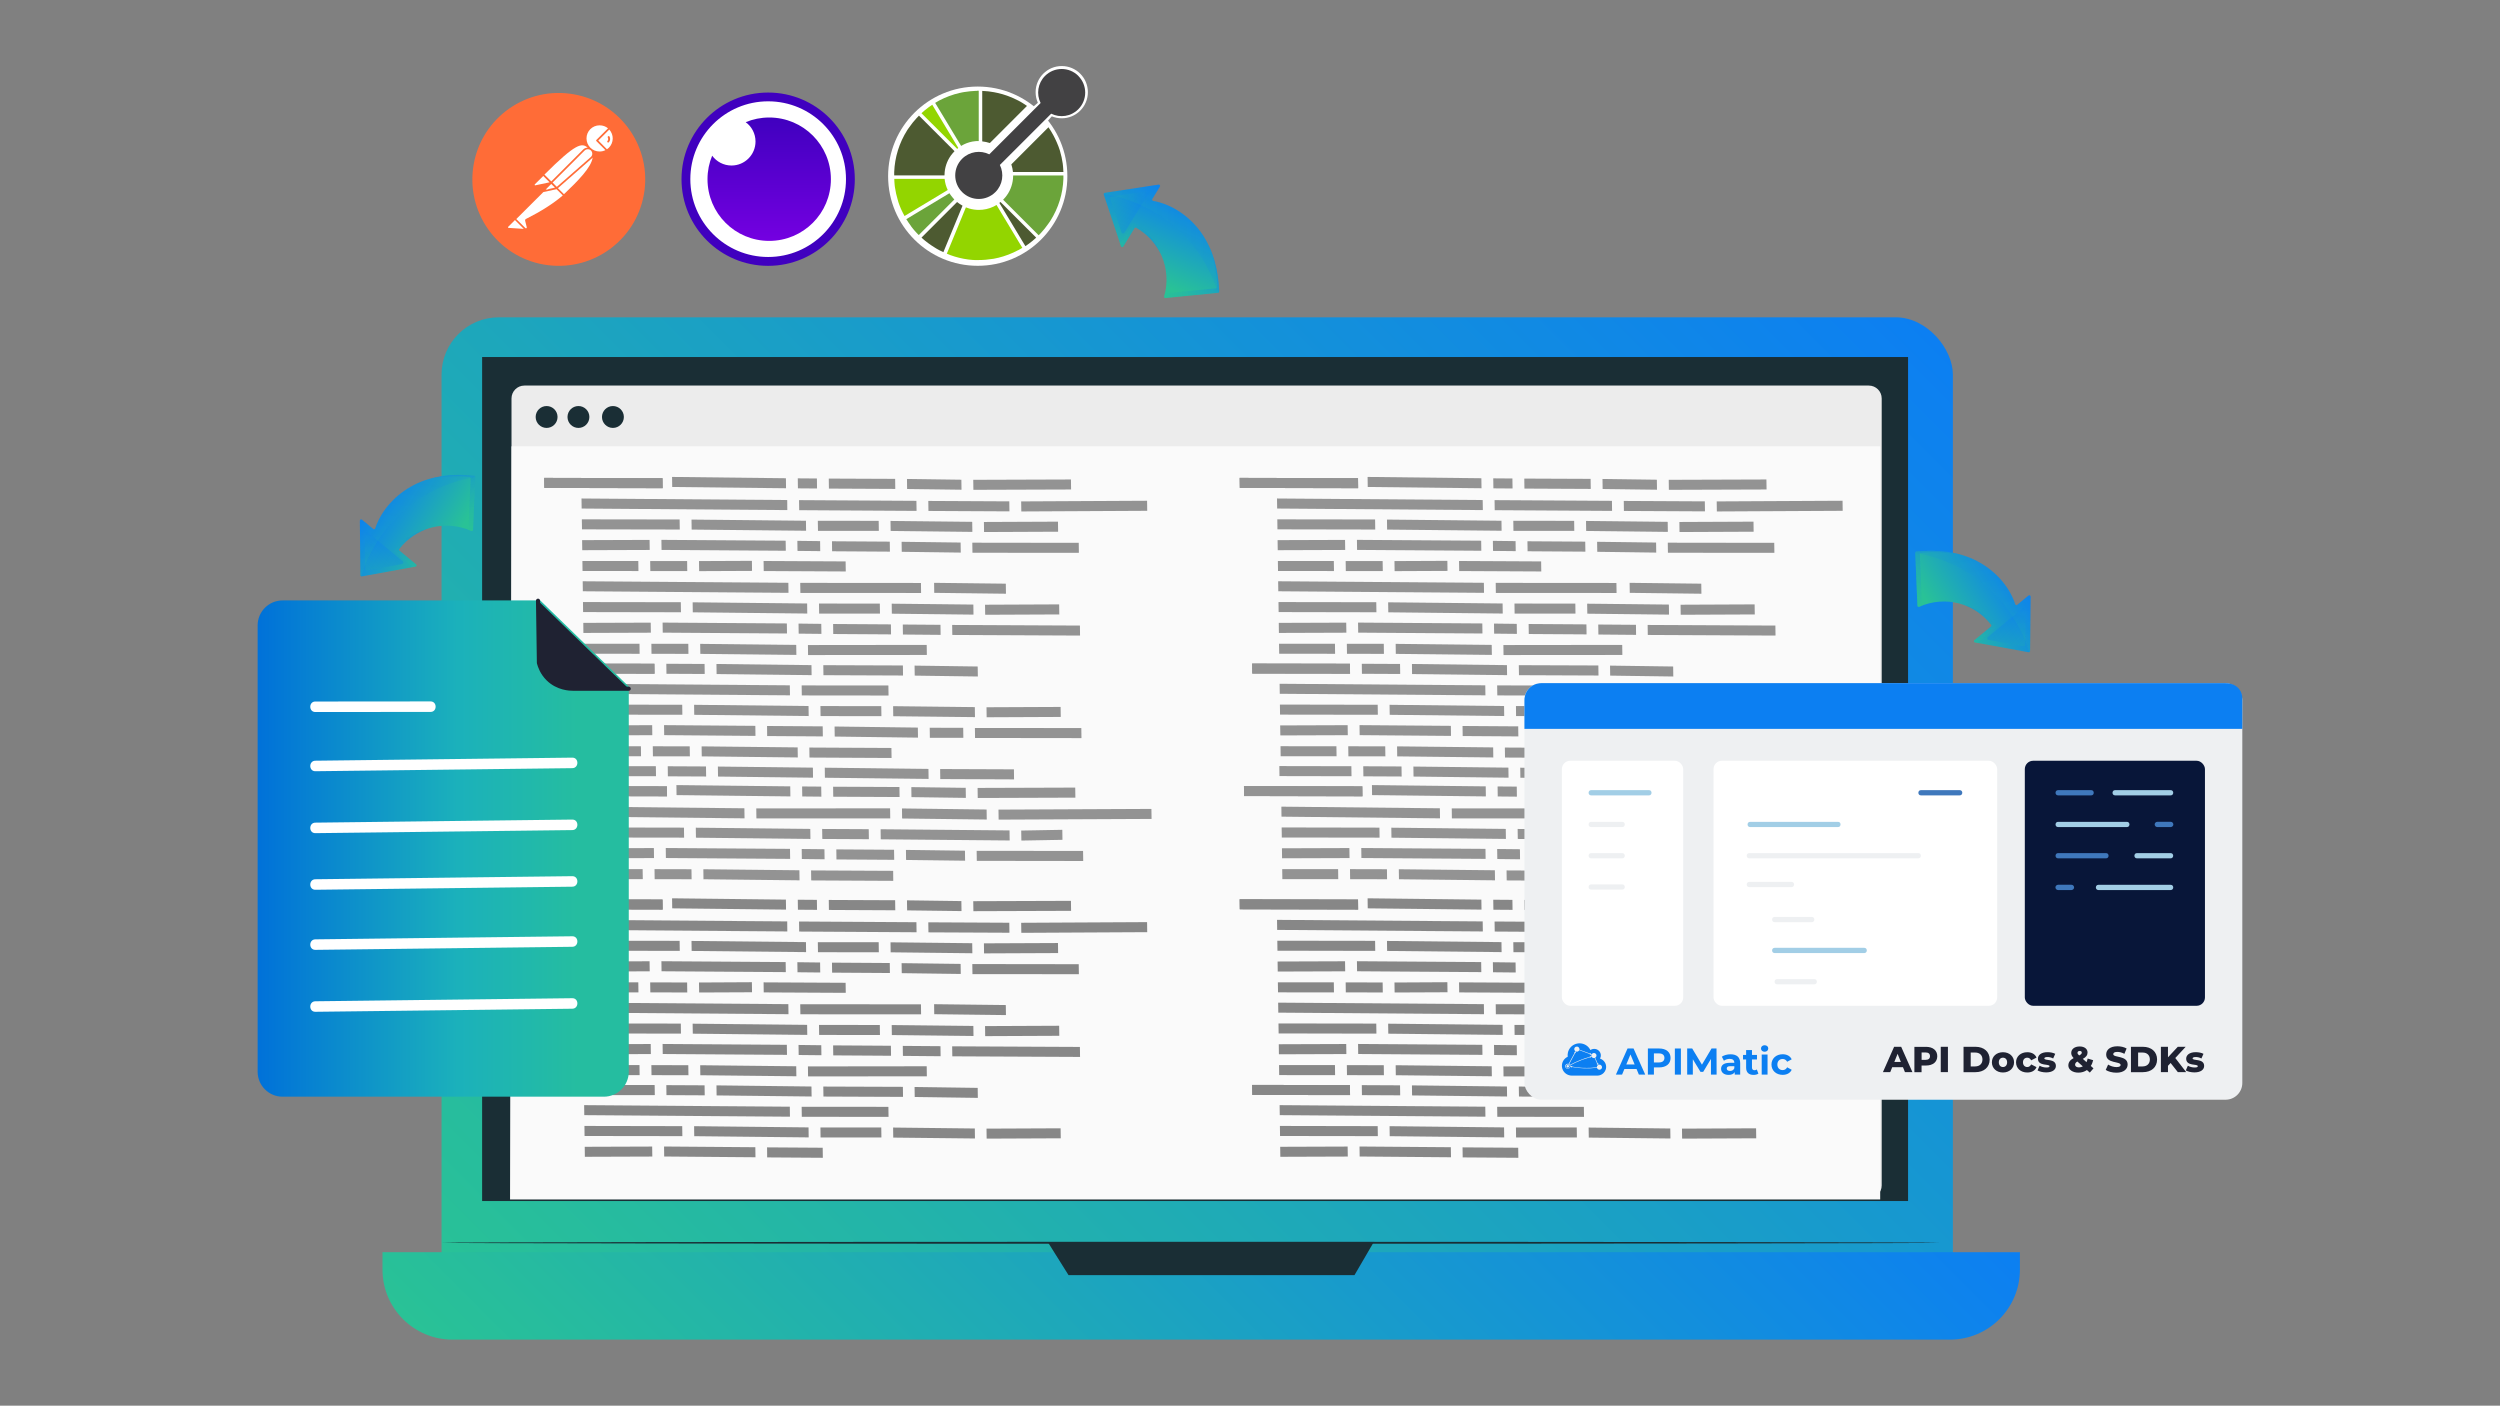 <?xml version="1.0" encoding="UTF-8"?>
<svg xmlns="http://www.w3.org/2000/svg" xmlns:xlink="http://www.w3.org/1999/xlink" viewBox="0 0 530 298">
  <rect x="0" y="0" width="530" height="298" fill="#808080" stroke="none"/>
  <defs>
    <style>
      .cls-1 {
        fill: #424143;
      }

      .cls-1, .cls-2, .cls-3, .cls-4, .cls-5, .cls-6, .cls-7, .cls-8, .cls-9, .cls-10, .cls-11, .cls-12, .cls-13, .cls-14, .cls-15, .cls-16, .cls-17, .cls-18, .cls-19, .cls-20, .cls-21, .cls-22, .cls-23, .cls-24, .cls-25, .cls-26, .cls-27, .cls-28, .cls-29, .cls-30, .cls-31, .cls-32, .cls-33, .cls-34, .cls-35, .cls-36, .cls-37 {
        stroke-width: 0px;
      }

      .cls-2 {
        fill: url(#linear-gradient-5);
      }

      .cls-2, .cls-8, .cls-9, .cls-17, .cls-21, .cls-24, .cls-29, .cls-32, .cls-37 {
        mix-blend-mode: screen;
        opacity: .3;
      }

      .cls-3 {
        fill: #3f78bc;
      }

      .cls-4 {
        fill: url(#linear-gradient-19);
      }

      .cls-5 {
        fill: url(#linear-gradient);
      }

      .cls-6 {
        fill: url(#linear-gradient-18);
      }

      .cls-6, .cls-7, .cls-27 {
        mix-blend-mode: multiply;
        opacity: .15;
      }

      .cls-7 {
        fill: url(#linear-gradient-13);
      }

      .cls-8 {
        fill: url(#linear-gradient-12);
      }

      .cls-9 {
        fill: url(#linear-gradient-7);
      }

      .cls-38, .cls-36 {
        opacity: .9;
      }

      .cls-39 {
        isolation: isolate;
      }

      .cls-10 {
        fill: url(#linear-gradient-3);
        fill-rule: evenodd;
      }

      .cls-11 {
        fill: #a2cee6;
      }

      .cls-12 {
        fill: #ff6c37;
      }

      .cls-40 {
        opacity: .58;
      }

      .cls-13 {
        fill: #0c7ff2;
      }

      .cls-14 {
        fill: #eef0f2;
      }

      .cls-15, .cls-41 {
        fill: #1f2232;
      }

      .cls-16 {
        fill: #4d5a31;
      }

      .cls-17 {
        fill: url(#linear-gradient-11);
      }

      .cls-18 {
        fill: #93d500;
      }

      .cls-19 {
        fill: url(#linear-gradient-14);
      }

      .cls-20 {
        fill: url(#linear-gradient-2);
      }

      .cls-21 {
        fill: url(#linear-gradient-15);
      }

      .cls-22 {
        fill: #ececec;
      }

      .cls-23 {
        fill: url(#linear-gradient-9);
      }

      .cls-24 {
        fill: url(#linear-gradient-6);
      }

      .cls-25 {
        fill: #4000bf;
      }

      .cls-26, .cls-36 {
        fill: #333;
      }

      .cls-27 {
        fill: url(#linear-gradient-8);
      }

      .cls-28 {
        fill: #fff;
      }

      .cls-29 {
        fill: url(#linear-gradient-10);
      }

      .cls-41 {
        stroke: #1f2232;
        stroke-linecap: round;
        stroke-linejoin: round;
        stroke-width: .87px;
      }

      .cls-30 {
        fill: #081639;
      }

      .cls-31 {
        fill: #fafafa;
      }

      .cls-32 {
        fill: url(#linear-gradient-17);
      }

      .cls-33 {
        fill: url(#linear-gradient-4);
      }

      .cls-34 {
        fill: #1a2e35;
      }

      .cls-35 {
        fill: #6ba43a;
      }

      .cls-37 {
        fill: url(#linear-gradient-16);
      }
    </style>
    <linearGradient id="linear-gradient" x1="124.3" y1="302.72" x2="383.32" y2="43.69" gradientUnits="userSpaceOnUse">
      <stop offset="0" stop-color="#29c296"/>
      <stop offset="1" stop-color="#0c7ff2"/>
    </linearGradient>
    <linearGradient id="linear-gradient-2" x1="165.41" y1="359.63" x2="343.9" y2="181.14" xlink:href="#linear-gradient"/>
    <linearGradient id="linear-gradient-3" x1="333.51" y1="-1184.78" x2="333.51" y2="-1210.95" gradientTransform="translate(-170.44 1235.86)" gradientUnits="userSpaceOnUse">
      <stop offset="0" stop-color="#7400e1"/>
      <stop offset="1" stop-color="#4000bf"/>
    </linearGradient>
    <linearGradient id="linear-gradient-4" x1="248.38" y1="212.5" x2="259.64" y2="227.4" gradientTransform="translate(51.34 323.76) rotate(-13.56) scale(1 -1)" xlink:href="#linear-gradient"/>
    <linearGradient id="linear-gradient-5" x1="237.39" y1="50.48" x2="245.99" y2="50.48" xlink:href="#linear-gradient"/>
    <linearGradient id="linear-gradient-6" x1="246.79" y1="57.6" x2="258.47" y2="57.6" xlink:href="#linear-gradient"/>
    <linearGradient id="linear-gradient-7" x1="1208.67" y1="542.78" x2="1203.46" y2="534.99" gradientTransform="translate(745.57 1261.74) rotate(-88.56) scale(1 -1)" xlink:href="#linear-gradient"/>
    <linearGradient id="linear-gradient-8" x1="233.98" y1="50.59" x2="258.47" y2="50.59" xlink:href="#linear-gradient"/>
    <linearGradient id="linear-gradient-9" x1="236.73" y1="307.11" x2="247.99" y2="322.01" gradientTransform="translate(423.86 322.09) rotate(-95.48) scale(1 -1)" xlink:href="#linear-gradient"/>
    <linearGradient id="linear-gradient-10" x1="203.88" y1="-38.76" x2="212.48" y2="-38.76" gradientTransform="translate(96.1 327.43) rotate(-81.92)" xlink:href="#linear-gradient"/>
    <linearGradient id="linear-gradient-11" x1="213.27" y1="-31.64" x2="224.95" y2="-31.64" gradientTransform="translate(96.1 327.43) rotate(-81.92)" xlink:href="#linear-gradient"/>
    <linearGradient id="linear-gradient-12" x1="1297.05" y1="578.52" x2="1291.84" y2="570.73" gradientTransform="translate(1450.09 -233.44) rotate(-170.48) scale(1 -1)" xlink:href="#linear-gradient"/>
    <linearGradient id="linear-gradient-13" x1="200.47" y1="-38.65" x2="224.95" y2="-38.65" gradientTransform="translate(96.1 327.43) rotate(-81.92)" xlink:href="#linear-gradient"/>
    <linearGradient id="linear-gradient-14" x1="161.27" y1="-310.63" x2="172.53" y2="-295.73" gradientTransform="translate(705.04 322.09) rotate(-84.52)" xlink:href="#linear-gradient"/>
    <linearGradient id="linear-gradient-15" x1="275.37" y1="579.45" x2="283.98" y2="579.45" gradientTransform="translate(1032.81 327.43) rotate(-98.08) scale(1 -1)" xlink:href="#linear-gradient"/>
    <linearGradient id="linear-gradient-16" x1="284.77" y1="586.57" x2="296.45" y2="586.57" gradientTransform="translate(1032.81 327.43) rotate(-98.08) scale(1 -1)" xlink:href="#linear-gradient"/>
    <linearGradient id="linear-gradient-17" x1="680.81" y1="491.54" x2="675.6" y2="483.75" gradientTransform="translate(-321.19 -233.44) rotate(-9.52)" xlink:href="#linear-gradient"/>
    <linearGradient id="linear-gradient-18" x1="271.96" y1="579.56" x2="296.45" y2="579.56" gradientTransform="translate(1032.81 327.43) rotate(-98.08) scale(1 -1)" xlink:href="#linear-gradient"/>
    <linearGradient id="linear-gradient-19" x1="54.62" y1="179.89" x2="133.29" y2="179.89" gradientUnits="userSpaceOnUse">
      <stop offset="0" stop-color="#0071d9"/>
      <stop offset=".54" stop-color="#1bb1bb"/>
      <stop offset=".86" stop-color="#25bda0"/>
    </linearGradient>
  </defs>
  <g class="cls-39">
    <g id="Layer_1" data-name="Layer 1">
      <g>
        <g>
          <g>
            <g>
              <rect class="cls-5" x="93.61" y="67.27" width="320.4" height="211.88" rx="12.14" ry="12.14"/>
              <path class="cls-20" d="M413.39,284H95.92c-8.19,0-14.83-6.64-14.83-14.83v-3.71h347.13v3.71c0,8.19-6.64,14.83-14.83,14.83Z"/>
              <rect class="cls-34" x="102.21" y="75.69" width="302.3" height="178.93"/>
              <polygon class="cls-34" points="222.23 263.47 226.53 270.33 287.15 270.33 291.15 263.47 222.23 263.47"/>
            </g>
            <g>
              <path class="cls-22" d="M111.17,81.74h285.02c1.51,0,2.73,1.22,2.73,2.73v166.84c0,1.51-1.22,2.73-2.73,2.73H111.17c-1.5,0-2.73-1.22-2.73-2.73V84.47c0-1.5,1.22-2.73,2.73-2.73Z"/>
              <polygon class="cls-31" points="398.6 254.29 108.13 254.29 108.44 94.62 398.6 94.62 398.6 254.29"/>
              <path class="cls-34" d="M132.26,88.4c0,1.28-1.04,2.32-2.32,2.32s-2.32-1.04-2.32-2.32,1.04-2.32,2.32-2.32,2.32,1.04,2.32,2.32Z"/>
              <path class="cls-34" d="M118.2,88.4c0,1.28-1.04,2.32-2.32,2.32s-2.32-1.04-2.32-2.32,1.04-2.32,2.32-2.32,2.32,1.04,2.32,2.32Z"/>
              <path class="cls-34" d="M124.95,88.4c0,1.28-1.04,2.32-2.32,2.32s-2.32-1.04-2.32-2.32,1.04-2.32,2.32-2.32,2.32,1.04,2.32,2.32Z"/>
            </g>
            <path class="cls-34" d="M411.26,263.47c0,.11-71.11.21-158.82.21s-158.83-.09-158.83-.21,71.1-.21,158.83-.21,158.82.09,158.82.21Z"/>
          </g>
          <g class="cls-40">
            <g class="cls-38">
              <g>
                <g>
                  <polygon class="cls-26" points="175.73 103.58 189.8 103.65 189.77 101.52 175.7 101.46 175.73 103.58"/>
                  <polygon class="cls-26" points="179.27 119.02 161.88 118.93 161.91 121.06 179.3 121.15 179.27 119.02"/>
                  <polygon class="cls-26" points="194.31 108.31 194.28 106.18 169.4 106.03 169.43 108.16 194.31 108.31"/>
                  <polygon class="cls-26" points="169.04 114.66 169.07 116.79 173.89 116.84 173.86 114.72 169.04 114.66"/>
                  <polygon class="cls-26" points="145.7 121.07 145.67 118.95 137.84 118.94 137.87 121.06 145.7 121.07"/>
                  <polygon class="cls-26" points="188.63 114.83 176.38 114.75 176.41 116.87 188.66 116.95 188.63 114.83"/>
                  <polygon class="cls-26" points="173.38 110.41 173.41 112.54 186.31 112.55 186.28 110.42 173.38 110.41"/>
                  <polygon class="cls-26" points="192.28 101.54 192.31 103.67 203.84 103.82 203.81 101.7 192.28 101.54"/>
                  <polygon class="cls-26" points="170.89 112.52 170.86 110.4 146.6 110.15 146.63 112.27 170.89 112.52"/>
                  <polygon class="cls-26" points="196.8 106.2 196.83 108.32 214 108.41 213.97 106.29 196.8 106.2"/>
                  <polygon class="cls-26" points="166.59 116.76 166.56 114.63 140.22 114.45 140.25 116.58 166.59 116.76"/>
                  <polygon class="cls-26" points="142.48 101.11 142.51 103.24 166.64 103.51 166.61 101.39 142.48 101.11"/>
                  <polygon class="cls-26" points="173.18 101.44 169.13 101.41 169.16 103.53 173.21 103.56 173.18 101.44"/>
                  <polygon class="cls-26" points="159.4 118.9 148.19 118.95 148.22 121.08 159.43 121.03 159.4 118.9"/>
                  <polygon class="cls-26" points="206.16 117.18 228.72 117.2 228.69 115.08 206.13 115.05 206.16 117.18"/>
                  <polygon class="cls-26" points="135.32 118.93 123.47 118.93 123.5 121.05 135.35 121.06 135.32 118.93"/>
                  <polygon class="cls-26" points="115.36 101.31 115.39 103.44 140.49 103.5 140.46 101.37 115.36 101.31"/>
                  <polygon class="cls-26" points="208.62 112.79 224.32 112.72 224.29 110.59 208.59 110.66 208.62 112.79"/>
                  <polygon class="cls-26" points="216.52 108.43 243.21 108.29 243.18 106.16 216.49 106.3 216.52 108.43"/>
                  <polygon class="cls-26" points="188.82 112.56 206.14 112.76 206.11 110.63 188.79 110.44 188.82 112.56"/>
                  <polygon class="cls-26" points="206.33 101.72 206.36 103.84 227.07 103.77 227.04 101.65 206.33 101.72"/>
                  <polygon class="cls-26" points="137.71 114.46 123.41 114.51 123.44 116.64 137.74 116.59 137.71 114.46"/>
                  <polygon class="cls-26" points="203.65 115.02 191.14 114.86 191.17 116.98 203.68 117.15 203.65 115.02"/>
                  <polygon class="cls-26" points="144.08 110.13 123.35 110.1 123.38 112.22 144.11 112.26 144.08 110.13"/>
                  <polygon class="cls-26" points="198.06 125.68 213.26 125.87 213.23 123.74 198.03 123.56 198.06 125.68"/>
                  <polygon class="cls-26" points="166.89 106.01 123.28 105.68 123.31 107.81 166.91 108.14 166.89 106.01"/>
                </g>
                <g>
                  <polygon class="cls-26" points="176.65 168.9 190.71 168.97 190.68 166.85 176.62 166.78 176.65 168.9"/>
                  <polygon class="cls-26" points="189.35 184.62 171.95 184.53 171.98 186.65 189.37 186.74 189.35 184.62"/>
                  <polygon class="cls-26" points="188.73 173.5 188.7 171.37 160.33 171.38 160.36 173.5 188.73 173.5"/>
                  <polygon class="cls-26" points="169.96 179.99 169.99 182.11 174.81 182.17 174.78 180.04 169.96 179.99"/>
                  <polygon class="cls-26" points="146.62 186.4 146.59 184.28 138.76 184.26 138.79 186.39 146.62 186.4"/>
                  <polygon class="cls-26" points="189.54 180.15 177.3 180.07 177.33 182.2 189.57 182.28 189.54 180.15"/>
                  <polygon class="cls-26" points="174.3 175.74 174.33 177.86 184.2 177.91 184.17 175.79 174.3 175.74"/>
                  <polygon class="cls-26" points="193.2 166.87 193.23 168.99 204.76 169.15 204.73 167.02 193.2 166.87"/>
                  <polygon class="cls-26" points="171.81 177.85 171.78 175.73 147.51 175.47 147.54 177.59 171.81 177.85"/>
                  <polygon class="cls-26" points="191.22 171.39 191.25 173.52 209.19 173.74 209.16 171.62 191.22 171.39"/>
                  <polygon class="cls-26" points="167.51 182.08 167.48 179.96 141.14 179.78 141.17 181.9 167.51 182.08"/>
                  <polygon class="cls-26" points="143.4 166.44 143.43 168.56 167.56 168.84 167.53 166.71 143.4 166.44"/>
                  <polygon class="cls-26" points="174.1 166.76 170.05 166.73 170.08 168.85 174.13 168.89 174.1 166.76"/>
                  <polygon class="cls-26" points="169.47 184.5 149.11 184.28 149.14 186.4 169.5 186.63 169.47 184.5"/>
                  <polygon class="cls-26" points="207.08 182.5 229.64 182.53 229.61 180.4 207.05 180.38 207.08 182.5"/>
                  <polygon class="cls-26" points="136.24 184.26 124.39 184.25 124.42 186.38 136.27 186.38 136.24 184.26"/>
                  <polygon class="cls-26" points="116.27 166.64 116.3 168.76 141.41 168.82 141.38 166.7 116.27 166.64"/>
                  <polygon class="cls-26" points="216.53 178.2 225.24 178.04 225.21 175.92 216.5 176.08 216.53 178.2"/>
                  <polygon class="cls-26" points="211.71 173.76 244.13 173.61 244.1 171.49 211.68 171.64 211.71 173.76"/>
                  <polygon class="cls-26" points="186.72 177.93 214.05 178.18 214.02 176.05 186.69 175.8 186.72 177.93"/>
                  <polygon class="cls-26" points="207.25 167.04 207.28 169.17 227.98 169.1 227.95 166.97 207.25 167.04"/>
                  <polygon class="cls-26" points="138.62 179.79 124.33 179.84 124.36 181.96 138.65 181.91 138.62 179.79"/>
                  <polygon class="cls-26" points="204.57 180.35 192.06 180.18 192.09 182.31 204.6 182.47 204.57 180.35"/>
                  <polygon class="cls-26" points="145 175.46 124.26 175.42 124.29 177.55 145.03 177.58 145 175.46"/>
                  <polygon class="cls-26" points="157.81 171.36 124.2 171.01 124.23 173.13 157.84 173.49 157.81 171.36"/>
                </g>
                <g>
                  <polygon class="cls-26" points="196.46 136.72 171.28 136.75 171.31 138.87 196.49 138.85 196.46 136.72"/>
                  <polygon class="cls-26" points="195.27 125.71 195.24 123.59 169.65 123.57 169.68 125.7 195.27 125.71"/>
                  <polygon class="cls-26" points="169.29 132.2 169.32 134.33 174.14 134.38 174.11 132.26 169.29 132.2"/>
                  <polygon class="cls-26" points="145.95 138.62 145.92 136.49 138.09 136.48 138.12 138.6 145.95 138.62"/>
                  <polygon class="cls-26" points="188.87 132.37 176.62 132.29 176.65 134.41 188.9 134.49 188.87 132.37"/>
                  <polygon class="cls-26" points="173.63 127.95 173.66 130.08 186.55 130.09 186.52 127.97 173.63 127.95"/>
                  <polygon class="cls-26" points="171.14 130.07 171.11 127.94 146.84 127.69 146.87 129.81 171.14 130.07"/>
                  <polygon class="cls-26" points="166.84 134.3 166.81 132.17 140.47 131.99 140.5 134.12 166.84 134.3"/>
                  <polygon class="cls-26" points="168.8 136.72 148.44 136.5 148.47 138.62 168.83 138.84 168.8 136.72"/>
                  <polygon class="cls-26" points="201.89 134.61 228.97 134.74 228.94 132.62 201.86 132.49 201.89 134.61"/>
                  <polygon class="cls-26" points="135.57 136.47 123.72 136.47 123.75 138.59 135.6 138.6 135.57 136.47"/>
                  <polygon class="cls-26" points="208.86 130.33 224.57 130.26 224.54 128.13 208.83 128.2 208.86 130.33"/>
                  <polygon class="cls-26" points="189.07 130.1 206.38 130.3 206.35 128.17 189.04 127.98 189.07 130.1"/>
                  <polygon class="cls-26" points="137.95 132 123.66 132.05 123.68 134.18 137.98 134.13 137.95 132"/>
                  <polygon class="cls-26" points="199.38 132.46 191.39 132.4 191.42 134.52 199.41 134.59 199.38 132.46"/>
                  <polygon class="cls-26" points="144.33 127.67 123.59 127.64 123.62 129.76 144.36 129.8 144.33 127.67"/>
                  <polygon class="cls-26" points="151.89 140.77 151.92 142.9 172.06 143.13 172.03 141.01 151.89 140.77"/>
                  <polygon class="cls-26" points="149.4 142.88 149.37 140.76 141.26 140.72 141.29 142.84 149.4 142.88"/>
                  <polygon class="cls-26" points="193.92 143.23 207.3 143.42 207.27 141.3 193.89 141.11 193.92 143.23"/>
                  <polygon class="cls-26" points="174.57 143.14 191.44 143.21 191.41 141.08 174.54 141.02 174.57 143.14"/>
                  <polygon class="cls-26" points="138.74 140.71 118.01 140.67 118.04 142.8 138.77 142.83 138.74 140.71"/>
                  <polygon class="cls-26" points="167.13 123.55 123.53 123.23 123.56 125.35 167.16 125.68 167.13 123.55"/>
                </g>
                <g>
                  <polygon class="cls-26" points="188.98 158.57 171.58 158.48 171.61 160.6 189.01 160.69 188.98 158.57"/>
                  <polygon class="cls-26" points="188.37 147.45 188.34 145.32 169.95 145.31 169.98 147.43 188.37 147.45"/>
                  <polygon class="cls-26" points="162.62 153.91 162.64 156.04 174.44 156.12 174.41 153.99 162.62 153.91"/>
                  <polygon class="cls-26" points="146.25 160.35 146.22 158.23 138.39 158.21 138.42 160.34 146.25 160.35"/>
                  <polygon class="cls-26" points="194.58 154.25 176.93 154.02 176.96 156.15 194.61 156.38 194.58 154.25"/>
                  <polygon class="cls-26" points="173.93 149.69 173.96 151.81 186.86 151.82 186.83 149.7 173.93 149.69"/>
                  <polygon class="cls-26" points="171.44 151.8 171.41 149.68 147.15 149.42 147.18 151.54 171.44 151.8"/>
                  <polygon class="cls-26" points="160.16 156.01 160.13 153.88 140.78 153.73 140.81 155.85 160.16 156.01"/>
                  <polygon class="cls-26" points="169.1 158.45 148.74 158.23 148.77 160.35 169.13 160.58 169.1 158.45"/>
                  <polygon class="cls-26" points="206.71 156.45 229.27 156.48 229.24 154.35 206.68 154.33 206.71 156.45"/>
                  <polygon class="cls-26" points="135.87 158.21 124.02 158.2 124.05 160.33 135.9 160.33 135.87 158.21"/>
                  <polygon class="cls-26" points="209.17 152.06 224.88 151.99 224.85 149.87 209.14 149.94 209.17 152.06"/>
                  <polygon class="cls-26" points="189.37 151.84 206.69 152.03 206.66 149.91 189.34 149.71 189.37 151.84"/>
                  <polygon class="cls-26" points="138.26 153.74 123.96 153.79 123.99 155.91 138.29 155.86 138.26 153.74"/>
                  <polygon class="cls-26" points="204.2 154.3 197.1 154.28 197.13 156.41 204.23 156.42 204.2 154.3"/>
                  <polygon class="cls-26" points="144.63 149.41 123.9 149.37 123.93 151.5 144.66 151.53 144.63 149.41"/>
                  <polygon class="cls-26" points="152.19 162.51 152.22 164.63 172.36 164.87 172.33 162.74 152.19 162.51"/>
                  <polygon class="cls-26" points="149.7 164.62 149.67 162.49 141.56 162.45 141.59 164.58 149.7 164.62"/>
                  <polygon class="cls-26" points="199.34 165.16 214.98 165.23 214.95 163.1 199.31 163.04 199.34 165.16"/>
                  <polygon class="cls-26" points="174.88 164.88 196.86 165.13 196.83 163.01 174.85 162.75 174.88 164.88"/>
                  <polygon class="cls-26" points="139.04 162.44 123.77 162.41 123.8 164.53 139.07 164.56 139.04 162.44"/>
                  <polygon class="cls-26" points="167.44 145.29 123.84 144.96 123.87 147.08 167.47 147.41 167.44 145.29"/>
                </g>
              </g>
              <polygon class="cls-36" points="115.36 101.31 115.39 103.44 140.49 103.5 140.46 101.37 115.36 101.31"/>
              <polygon class="cls-36" points="116.27 166.64 116.3 168.76 141.41 168.82 141.38 166.7 116.27 166.64"/>
              <polygon class="cls-36" points="138.74 140.71 118.01 140.67 118.04 142.8 138.77 142.83 138.74 140.71"/>
            </g>
            <g>
              <g>
                <g>
                  <polygon class="cls-26" points="175.73 192.91 189.8 192.98 189.77 190.85 175.7 190.79 175.73 192.91"/>
                  <polygon class="cls-26" points="179.27 208.35 161.88 208.26 161.91 210.39 179.3 210.48 179.27 208.35"/>
                  <polygon class="cls-26" points="194.31 197.64 194.28 195.51 169.4 195.36 169.43 197.49 194.31 197.64"/>
                  <polygon class="cls-26" points="169.04 203.99 169.07 206.12 173.89 206.17 173.86 204.05 169.04 203.99"/>
                  <polygon class="cls-26" points="145.7 210.4 145.67 208.28 137.84 208.27 137.87 210.39 145.7 210.4"/>
                  <polygon class="cls-26" points="188.63 204.16 176.38 204.08 176.41 206.2 188.66 206.28 188.63 204.16"/>
                  <polygon class="cls-26" points="173.38 199.74 173.41 201.87 186.31 201.88 186.28 199.75 173.38 199.74"/>
                  <polygon class="cls-26" points="192.28 190.87 192.31 193 203.84 193.15 203.81 191.03 192.28 190.87"/>
                  <polygon class="cls-26" points="170.89 201.85 170.86 199.73 146.6 199.48 146.63 201.6 170.89 201.85"/>
                  <polygon class="cls-26" points="196.8 195.53 196.83 197.66 214 197.74 213.97 195.62 196.8 195.53"/>
                  <polygon class="cls-26" points="166.59 206.09 166.56 203.96 140.22 203.78 140.25 205.91 166.59 206.09"/>
                  <polygon class="cls-26" points="142.48 190.44 142.51 192.57 166.64 192.84 166.61 190.72 142.48 190.44"/>
                  <polygon class="cls-26" points="173.18 190.77 169.13 190.74 169.16 192.86 173.21 192.89 173.18 190.77"/>
                  <polygon class="cls-26" points="159.4 208.23 148.19 208.29 148.22 210.41 159.43 210.36 159.4 208.23"/>
                  <polygon class="cls-26" points="206.16 206.51 228.72 206.53 228.69 204.41 206.13 204.38 206.16 206.51"/>
                  <polygon class="cls-26" points="135.32 208.26 123.47 208.26 123.5 210.38 135.35 210.39 135.32 208.26"/>
                  <polygon class="cls-26" points="115.36 190.64 115.39 192.77 140.49 192.83 140.46 190.7 115.36 190.64"/>
                  <polygon class="cls-26" points="208.62 202.12 224.32 202.05 224.29 199.92 208.59 199.99 208.62 202.12"/>
                  <polygon class="cls-26" points="216.52 197.76 243.21 197.62 243.18 195.49 216.49 195.63 216.52 197.76"/>
                  <polygon class="cls-26" points="188.82 201.89 206.14 202.09 206.11 199.96 188.79 199.77 188.82 201.89"/>
                  <polygon class="cls-26" points="206.33 191.05 206.36 193.17 227.07 193.1 227.04 190.98 206.33 191.05"/>
                  <polygon class="cls-26" points="137.71 203.79 123.41 203.84 123.44 205.97 137.74 205.92 137.71 203.79"/>
                  <polygon class="cls-26" points="203.65 204.35 191.14 204.19 191.17 206.31 203.68 206.48 203.65 204.35"/>
                  <polygon class="cls-26" points="144.08 199.46 123.35 199.43 123.38 201.55 144.11 201.59 144.08 199.46"/>
                  <polygon class="cls-26" points="198.06 215.01 213.26 215.2 213.23 213.07 198.03 212.89 198.06 215.01"/>
                  <polygon class="cls-26" points="166.89 195.34 123.28 195.01 123.31 197.14 166.91 197.47 166.89 195.34"/>
                </g>
                <g>
                  <polygon class="cls-26" points="196.46 226.05 171.28 226.08 171.31 228.2 196.49 228.18 196.46 226.05"/>
                  <polygon class="cls-26" points="195.27 215.04 195.24 212.92 169.65 212.9 169.68 215.03 195.27 215.04"/>
                  <polygon class="cls-26" points="169.29 221.53 169.32 223.66 174.14 223.71 174.11 221.59 169.29 221.53"/>
                  <polygon class="cls-26" points="145.95 227.95 145.92 225.82 138.09 225.81 138.12 227.93 145.95 227.95"/>
                  <polygon class="cls-26" points="188.87 221.7 176.62 221.62 176.65 223.74 188.9 223.82 188.87 221.7"/>
                  <polygon class="cls-26" points="173.63 217.28 173.66 219.41 186.55 219.42 186.52 217.3 173.63 217.28"/>
                  <polygon class="cls-26" points="171.14 219.4 171.11 217.27 146.84 217.02 146.87 219.14 171.14 219.4"/>
                  <polygon class="cls-26" points="166.84 223.63 166.81 221.5 140.47 221.32 140.5 223.45 166.84 223.63"/>
                  <polygon class="cls-26" points="168.8 226.05 148.44 225.83 148.47 227.95 168.83 228.17 168.8 226.05"/>
                  <polygon class="cls-26" points="201.89 223.94 228.97 224.07 228.94 221.95 201.86 221.82 201.89 223.94"/>
                  <polygon class="cls-26" points="135.57 225.8 123.72 225.8 123.75 227.92 135.6 227.93 135.57 225.8"/>
                  <polygon class="cls-26" points="208.86 219.66 224.57 219.59 224.54 217.46 208.83 217.53 208.86 219.66"/>
                  <polygon class="cls-26" points="189.07 219.43 206.38 219.63 206.35 217.5 189.04 217.31 189.07 219.43"/>
                  <polygon class="cls-26" points="137.95 221.33 123.66 221.38 123.68 223.51 137.98 223.46 137.95 221.33"/>
                  <polygon class="cls-26" points="199.38 221.79 191.39 221.73 191.42 223.85 199.41 223.92 199.38 221.79"/>
                  <polygon class="cls-26" points="144.33 217 123.59 216.97 123.62 219.09 144.36 219.13 144.33 217"/>
                  <polygon class="cls-26" points="151.89 230.1 151.92 232.23 172.06 232.46 172.03 230.34 151.89 230.1"/>
                  <polygon class="cls-26" points="149.4 232.21 149.37 230.09 141.26 230.05 141.29 232.17 149.4 232.21"/>
                  <polygon class="cls-26" points="193.92 232.56 207.3 232.75 207.27 230.63 193.89 230.44 193.92 232.56"/>
                  <polygon class="cls-26" points="174.57 232.47 191.44 232.54 191.41 230.41 174.54 230.35 174.57 232.47"/>
                  <polygon class="cls-26" points="138.74 230.04 118.01 230 118.04 232.13 138.77 232.16 138.74 230.04"/>
                  <polygon class="cls-26" points="167.13 212.88 123.53 212.56 123.56 214.68 167.16 215.01 167.13 212.88"/>
                </g>
                <g>
                  <polygon class="cls-26" points="188.37 236.78 188.34 234.65 169.95 234.64 169.98 236.76 188.37 236.78"/>
                  <polygon class="cls-26" points="162.62 243.24 162.64 245.37 174.44 245.45 174.41 243.32 162.62 243.24"/>
                  <polygon class="cls-26" points="173.93 239.02 173.96 241.14 186.86 241.15 186.83 239.03 173.93 239.02"/>
                  <polygon class="cls-26" points="171.44 241.13 171.41 239.01 147.15 238.75 147.18 240.87 171.44 241.13"/>
                  <polygon class="cls-26" points="160.16 245.34 160.13 243.21 140.78 243.06 140.81 245.18 160.16 245.34"/>
                  <polygon class="cls-26" points="209.17 241.39 224.88 241.32 224.85 239.2 209.14 239.27 209.17 241.39"/>
                  <polygon class="cls-26" points="189.37 241.17 206.69 241.36 206.66 239.24 189.34 239.04 189.37 241.17"/>
                  <polygon class="cls-26" points="138.26 243.07 123.96 243.12 123.99 245.24 138.29 245.19 138.26 243.07"/>
                  <polygon class="cls-26" points="144.63 238.74 123.9 238.7 123.93 240.83 144.66 240.86 144.63 238.74"/>
                  <polygon class="cls-26" points="167.44 234.62 123.84 234.29 123.87 236.41 167.47 236.74 167.44 234.62"/>
                </g>
              </g>
              <polygon class="cls-36" points="115.36 190.64 115.39 192.77 140.49 192.83 140.46 190.7 115.36 190.64"/>
              <polygon class="cls-36" points="138.74 230.04 118.01 230 118.04 232.13 138.77 232.16 138.74 230.04"/>
            </g>
          </g>
          <g class="cls-40">
            <g class="cls-38">
              <g>
                <g>
                  <polygon class="cls-26" points="323.18 103.58 337.24 103.65 337.21 101.52 323.15 101.46 323.18 103.58"/>
                  <polygon class="cls-26" points="326.72 119.02 309.32 118.93 309.35 121.06 326.75 121.15 326.72 119.02"/>
                  <polygon class="cls-26" points="341.76 108.31 341.73 106.18 316.85 106.03 316.88 108.16 341.76 108.31"/>
                  <polygon class="cls-26" points="316.49 114.66 316.52 116.79 321.33 116.84 321.3 114.72 316.49 114.66"/>
                  <polygon class="cls-26" points="293.15 121.07 293.12 118.95 285.28 118.94 285.31 121.06 293.15 121.07"/>
                  <polygon class="cls-26" points="336.07 114.83 323.82 114.75 323.85 116.87 336.1 116.95 336.07 114.83"/>
                  <polygon class="cls-26" points="320.82 110.41 320.85 112.54 333.75 112.55 333.72 110.42 320.82 110.41"/>
                  <polygon class="cls-26" points="339.73 101.54 339.76 103.67 351.28 103.82 351.25 101.7 339.73 101.54"/>
                  <polygon class="cls-26" points="318.34 112.52 318.31 110.4 294.04 110.15 294.07 112.27 318.34 112.52"/>
                  <polygon class="cls-26" points="344.24 106.2 344.27 108.32 361.45 108.41 361.42 106.29 344.24 106.2"/>
                  <polygon class="cls-26" points="314.04 116.76 314.01 114.63 287.67 114.45 287.7 116.58 314.04 116.76"/>
                  <polygon class="cls-26" points="289.93 101.11 289.96 103.24 314.08 103.51 314.05 101.39 289.93 101.11"/>
                  <polygon class="cls-26" points="320.63 101.44 316.57 101.41 316.6 103.53 320.66 103.56 320.63 101.44"/>
                  <polygon class="cls-26" points="306.84 118.9 295.63 118.95 295.66 121.08 306.87 121.03 306.84 118.9"/>
                  <polygon class="cls-26" points="353.6 117.18 376.17 117.2 376.14 115.08 353.57 115.05 353.6 117.18"/>
                  <polygon class="cls-26" points="282.77 118.93 270.91 118.93 270.94 121.05 282.8 121.06 282.77 118.93"/>
                  <polygon class="cls-26" points="262.8 101.31 262.83 103.44 287.93 103.5 287.9 101.37 262.8 101.31"/>
                  <polygon class="cls-26" points="356.06 112.79 371.77 112.72 371.74 110.59 356.03 110.66 356.06 112.79"/>
                  <polygon class="cls-26" points="363.97 108.43 390.65 108.29 390.62 106.16 363.94 106.3 363.97 108.43"/>
                  <polygon class="cls-26" points="336.27 112.56 353.58 112.76 353.55 110.63 336.24 110.44 336.27 112.56"/>
                  <polygon class="cls-26" points="353.77 101.72 353.8 103.84 374.51 103.77 374.48 101.65 353.77 101.72"/>
                  <polygon class="cls-26" points="285.15 114.46 270.85 114.51 270.88 116.64 285.18 116.59 285.15 114.46"/>
                  <polygon class="cls-26" points="351.09 115.02 338.59 114.86 338.62 116.98 351.12 117.15 351.09 115.02"/>
                  <polygon class="cls-26" points="291.52 110.13 270.79 110.1 270.82 112.22 291.55 112.26 291.52 110.13"/>
                  <polygon class="cls-26" points="345.51 125.68 360.7 125.87 360.67 123.74 345.48 123.56 345.51 125.68"/>
                  <polygon class="cls-26" points="314.33 106.01 270.73 105.68 270.76 107.81 314.36 108.14 314.33 106.01"/>
                </g>
                <g>
                  <polygon class="cls-26" points="324.09 168.9 338.16 168.97 338.13 166.85 324.06 166.78 324.09 168.9"/>
                  <polygon class="cls-26" points="336.79 184.62 319.39 184.53 319.42 186.65 336.82 186.74 336.79 184.62"/>
                  <polygon class="cls-26" points="336.18 173.5 336.15 171.37 307.77 171.38 307.8 173.5 336.18 173.5"/>
                  <polygon class="cls-26" points="317.4 179.99 317.43 182.11 322.25 182.17 322.22 180.04 317.4 179.99"/>
                  <polygon class="cls-26" points="294.06 186.4 294.03 184.28 286.2 184.26 286.23 186.39 294.06 186.4"/>
                  <polygon class="cls-26" points="336.99 180.15 324.74 180.07 324.77 182.2 337.02 182.28 336.99 180.15"/>
                  <polygon class="cls-26" points="321.74 175.74 321.77 177.86 331.64 177.91 331.61 175.79 321.74 175.74"/>
                  <polygon class="cls-26" points="340.65 166.87 340.68 168.99 352.2 169.15 352.17 167.02 340.65 166.87"/>
                  <polygon class="cls-26" points="319.25 177.85 319.22 175.73 294.96 175.47 294.99 177.59 319.25 177.85"/>
                  <polygon class="cls-26" points="338.67 171.39 338.7 173.52 356.64 173.74 356.61 171.62 338.67 171.39"/>
                  <polygon class="cls-26" points="314.95 182.08 314.92 179.96 288.59 179.78 288.62 181.9 314.95 182.08"/>
                  <polygon class="cls-26" points="290.85 166.44 290.88 168.56 315 168.84 314.97 166.71 290.85 166.44"/>
                  <polygon class="cls-26" points="321.55 166.76 317.49 166.73 317.52 168.85 321.58 168.89 321.55 166.76"/>
                  <polygon class="cls-26" points="316.91 184.5 296.55 184.28 296.58 186.4 316.94 186.63 316.91 184.5"/>
                  <polygon class="cls-26" points="354.52 182.5 377.08 182.53 377.05 180.4 354.49 180.38 354.52 182.5"/>
                  <polygon class="cls-26" points="283.68 184.26 271.83 184.25 271.86 186.38 283.71 186.38 283.68 184.26"/>
                  <polygon class="cls-26" points="263.72 166.64 263.75 168.76 288.85 168.82 288.82 166.7 263.72 166.64"/>
                  <polygon class="cls-26" points="363.97 178.2 372.69 178.04 372.66 175.92 363.94 176.08 363.97 178.2"/>
                  <polygon class="cls-26" points="359.15 173.76 391.57 173.61 391.54 171.49 359.12 171.64 359.15 173.76"/>
                  <polygon class="cls-26" points="334.16 177.93 361.49 178.18 361.46 176.05 334.13 175.8 334.16 177.93"/>
                  <polygon class="cls-26" points="354.69 167.04 354.72 169.17 375.43 169.1 375.4 166.97 354.69 167.04"/>
                  <polygon class="cls-26" points="286.07 179.79 271.77 179.84 271.8 181.96 286.1 181.91 286.07 179.79"/>
                  <polygon class="cls-26" points="352.01 180.35 339.5 180.18 339.53 182.31 352.04 182.47 352.01 180.35"/>
                  <polygon class="cls-26" points="292.44 175.46 271.71 175.42 271.74 177.55 292.47 177.58 292.44 175.46"/>
                  <polygon class="cls-26" points="305.25 171.36 271.65 171.01 271.68 173.13 305.28 173.49 305.25 171.36"/>
                </g>
                <g>
                  <polygon class="cls-26" points="343.91 136.72 318.72 136.75 318.75 138.87 343.94 138.85 343.91 136.72"/>
                  <polygon class="cls-26" points="342.71 125.71 342.68 123.59 317.09 123.57 317.12 125.7 342.71 125.71"/>
                  <polygon class="cls-26" points="316.73 132.2 316.76 134.33 321.58 134.38 321.55 132.26 316.73 132.2"/>
                  <polygon class="cls-26" points="293.39 138.62 293.36 136.49 285.53 136.48 285.56 138.6 293.39 138.62"/>
                  <polygon class="cls-26" points="336.32 132.37 324.07 132.29 324.1 134.41 336.35 134.49 336.32 132.37"/>
                  <polygon class="cls-26" points="321.07 127.95 321.1 130.08 334 130.09 333.97 127.97 321.07 127.95"/>
                  <polygon class="cls-26" points="318.58 130.07 318.55 127.94 294.29 127.69 294.32 129.81 318.58 130.07"/>
                  <polygon class="cls-26" points="314.28 134.3 314.25 132.17 287.91 131.99 287.94 134.12 314.28 134.3"/>
                  <polygon class="cls-26" points="316.24 136.72 295.88 136.5 295.91 138.62 316.27 138.84 316.24 136.72"/>
                  <polygon class="cls-26" points="349.33 134.61 376.41 134.74 376.38 132.62 349.3 132.49 349.33 134.61"/>
                  <polygon class="cls-26" points="283.01 136.47 271.16 136.47 271.19 138.59 283.04 138.6 283.01 136.47"/>
                  <polygon class="cls-26" points="356.31 130.33 372.01 130.26 371.98 128.13 356.28 128.2 356.31 130.33"/>
                  <polygon class="cls-26" points="336.51 130.1 353.83 130.3 353.8 128.17 336.48 127.98 336.51 130.1"/>
                  <polygon class="cls-26" points="285.4 132 271.1 132.05 271.13 134.18 285.43 134.13 285.4 132"/>
                  <polygon class="cls-26" points="346.82 132.46 338.83 132.4 338.86 134.52 346.85 134.59 346.82 132.46"/>
                  <polygon class="cls-26" points="291.77 127.67 271.04 127.64 271.07 129.76 291.8 129.8 291.77 127.67"/>
                  <polygon class="cls-26" points="299.33 140.77 299.36 142.9 319.5 143.13 319.47 141.01 299.33 140.77"/>
                  <polygon class="cls-26" points="296.84 142.88 296.81 140.76 288.7 140.72 288.73 142.84 296.84 142.88"/>
                  <polygon class="cls-26" points="341.36 143.23 354.74 143.42 354.71 141.3 341.33 141.11 341.36 143.23"/>
                  <polygon class="cls-26" points="322.02 143.14 338.88 143.21 338.85 141.08 321.99 141.02 322.02 143.14"/>
                  <polygon class="cls-26" points="286.18 140.71 265.45 140.67 265.48 142.8 286.21 142.83 286.18 140.71"/>
                  <polygon class="cls-26" points="314.58 123.55 270.97 123.23 271 125.35 314.61 125.68 314.58 123.55"/>
                </g>
                <g>
                  <polygon class="cls-26" points="336.42 158.57 319.03 158.48 319.06 160.6 336.45 160.69 336.42 158.57"/>
                  <polygon class="cls-26" points="335.81 147.45 335.78 145.32 317.4 145.31 317.43 147.43 335.81 147.45"/>
                  <polygon class="cls-26" points="310.06 153.91 310.09 156.04 321.89 156.12 321.86 153.99 310.06 153.91"/>
                  <polygon class="cls-26" points="293.7 160.35 293.67 158.23 285.83 158.21 285.86 160.34 293.7 160.35"/>
                  <polygon class="cls-26" points="342.03 154.25 324.37 154.02 324.4 156.15 342.06 156.38 342.03 154.25"/>
                  <polygon class="cls-26" points="321.38 149.69 321.41 151.81 334.3 151.82 334.27 149.7 321.38 149.69"/>
                  <polygon class="cls-26" points="318.89 151.8 318.86 149.68 294.59 149.42 294.62 151.54 318.89 151.8"/>
                  <polygon class="cls-26" points="307.61 156.01 307.58 153.88 288.22 153.73 288.25 155.85 307.61 156.01"/>
                  <polygon class="cls-26" points="316.55 158.45 296.18 158.23 296.21 160.35 316.58 160.58 316.55 158.45"/>
                  <polygon class="cls-26" points="354.15 156.45 376.72 156.48 376.69 154.35 354.12 154.33 354.15 156.45"/>
                  <polygon class="cls-26" points="283.32 158.21 271.47 158.2 271.5 160.33 283.35 160.33 283.32 158.21"/>
                  <polygon class="cls-26" points="356.61 152.06 372.32 151.99 372.29 149.87 356.58 149.94 356.61 152.06"/>
                  <polygon class="cls-26" points="336.82 151.84 354.13 152.03 354.1 149.91 336.79 149.71 336.82 151.84"/>
                  <polygon class="cls-26" points="285.7 153.74 271.4 153.79 271.43 155.91 285.73 155.86 285.7 153.74"/>
                  <polygon class="cls-26" points="351.64 154.3 344.54 154.28 344.57 156.41 351.67 156.42 351.64 154.3"/>
                  <polygon class="cls-26" points="292.07 149.41 271.34 149.37 271.37 151.5 292.1 151.53 292.07 149.41"/>
                  <polygon class="cls-26" points="299.64 162.51 299.67 164.63 319.81 164.87 319.78 162.74 299.64 162.51"/>
                  <polygon class="cls-26" points="297.15 164.62 297.12 162.49 289.01 162.45 289.04 164.58 297.15 164.62"/>
                  <polygon class="cls-26" points="346.79 165.16 362.43 165.23 362.4 163.1 346.76 163.04 346.79 165.16"/>
                  <polygon class="cls-26" points="322.32 164.88 344.31 165.13 344.28 163.01 322.29 162.75 322.32 164.88"/>
                  <polygon class="cls-26" points="286.49 162.44 271.22 162.41 271.25 164.53 286.52 164.56 286.49 162.44"/>
                  <polygon class="cls-26" points="314.88 145.29 271.28 144.96 271.31 147.08 314.91 147.41 314.88 145.29"/>
                </g>
              </g>
              <polygon class="cls-36" points="262.8 101.31 262.83 103.44 287.93 103.5 287.9 101.37 262.8 101.31"/>
              <polygon class="cls-36" points="263.72 166.64 263.75 168.76 288.85 168.82 288.82 166.7 263.72 166.64"/>
              <polygon class="cls-36" points="286.18 140.71 265.45 140.67 265.48 142.8 286.21 142.83 286.18 140.71"/>
            </g>
            <g>
              <g>
                <g>
                  <polygon class="cls-26" points="323.18 192.91 337.24 192.98 337.21 190.85 323.15 190.79 323.18 192.91"/>
                  <polygon class="cls-26" points="326.72 208.35 309.32 208.26 309.35 210.39 326.75 210.48 326.72 208.35"/>
                  <polygon class="cls-26" points="341.76 197.64 341.73 195.51 316.85 195.36 316.88 197.49 341.76 197.64"/>
                  <polygon class="cls-26" points="316.49 203.99 316.52 206.12 321.33 206.17 321.3 204.05 316.49 203.99"/>
                  <polygon class="cls-26" points="293.15 210.4 293.12 208.28 285.28 208.27 285.31 210.39 293.15 210.4"/>
                  <polygon class="cls-26" points="336.07 204.16 323.82 204.08 323.85 206.2 336.1 206.28 336.07 204.16"/>
                  <polygon class="cls-26" points="320.82 199.74 320.85 201.87 333.75 201.88 333.72 199.75 320.82 199.74"/>
                  <polygon class="cls-26" points="339.73 190.87 339.76 193 351.28 193.15 351.25 191.03 339.73 190.87"/>
                  <polygon class="cls-26" points="318.34 201.85 318.31 199.73 294.04 199.48 294.07 201.6 318.34 201.85"/>
                  <polygon class="cls-26" points="344.24 195.53 344.27 197.66 361.45 197.74 361.42 195.62 344.24 195.53"/>
                  <polygon class="cls-26" points="314.04 206.09 314.01 203.96 287.67 203.78 287.7 205.91 314.04 206.09"/>
                  <polygon class="cls-26" points="289.93 190.44 289.96 192.57 314.08 192.84 314.05 190.72 289.93 190.44"/>
                  <polygon class="cls-26" points="320.63 190.77 316.57 190.74 316.6 192.86 320.66 192.89 320.63 190.77"/>
                  <polygon class="cls-26" points="306.84 208.23 295.63 208.29 295.66 210.41 306.87 210.36 306.84 208.23"/>
                  <polygon class="cls-26" points="353.6 206.51 376.17 206.53 376.14 204.41 353.57 204.38 353.6 206.51"/>
                  <polygon class="cls-26" points="282.77 208.26 270.91 208.26 270.94 210.38 282.8 210.39 282.77 208.26"/>
                  <polygon class="cls-26" points="262.8 190.64 262.83 192.77 287.93 192.83 287.9 190.7 262.8 190.64"/>
                  <polygon class="cls-26" points="356.06 202.12 371.77 202.05 371.74 199.92 356.03 199.99 356.06 202.12"/>
                  <polygon class="cls-26" points="363.97 197.76 390.65 197.62 390.62 195.49 363.94 195.63 363.97 197.76"/>
                  <polygon class="cls-26" points="336.27 201.89 353.58 202.09 353.55 199.96 336.24 199.77 336.27 201.89"/>
                  <polygon class="cls-26" points="353.77 191.05 353.8 193.17 374.51 193.1 374.48 190.98 353.77 191.05"/>
                  <polygon class="cls-26" points="285.15 203.79 270.85 203.84 270.88 205.97 285.18 205.92 285.15 203.79"/>
                  <polygon class="cls-26" points="351.09 204.35 338.59 204.19 338.62 206.31 351.12 206.48 351.09 204.35"/>
                  <polygon class="cls-26" points="291.52 199.46 270.79 199.43 270.82 201.55 291.55 201.59 291.52 199.46"/>
                  <polygon class="cls-26" points="345.51 215.01 360.7 215.2 360.67 213.07 345.48 212.89 345.51 215.01"/>
                  <polygon class="cls-26" points="314.33 195.34 270.73 195.01 270.76 197.14 314.36 197.47 314.33 195.34"/>
                </g>
                <g>
                  <polygon class="cls-26" points="343.91 226.05 318.72 226.08 318.75 228.2 343.94 228.18 343.91 226.05"/>
                  <polygon class="cls-26" points="342.71 215.04 342.68 212.92 317.09 212.9 317.12 215.03 342.71 215.04"/>
                  <polygon class="cls-26" points="316.73 221.53 316.76 223.66 321.58 223.71 321.55 221.59 316.73 221.53"/>
                  <polygon class="cls-26" points="293.39 227.95 293.36 225.82 285.53 225.81 285.56 227.93 293.39 227.95"/>
                  <polygon class="cls-26" points="336.32 221.7 324.07 221.62 324.1 223.74 336.35 223.82 336.32 221.7"/>
                  <polygon class="cls-26" points="321.07 217.28 321.1 219.41 334 219.42 333.97 217.3 321.07 217.28"/>
                  <polygon class="cls-26" points="318.58 219.4 318.55 217.27 294.29 217.02 294.32 219.14 318.58 219.4"/>
                  <polygon class="cls-26" points="314.28 223.63 314.25 221.5 287.91 221.32 287.94 223.45 314.28 223.63"/>
                  <polygon class="cls-26" points="316.24 226.05 295.88 225.83 295.91 227.95 316.27 228.17 316.24 226.05"/>
                  <polygon class="cls-26" points="349.33 223.94 376.41 224.07 376.38 221.95 349.3 221.82 349.33 223.94"/>
                  <polygon class="cls-26" points="283.01 225.8 271.16 225.8 271.19 227.92 283.04 227.93 283.01 225.8"/>
                  <polygon class="cls-26" points="356.31 219.66 372.01 219.59 371.98 217.46 356.28 217.53 356.31 219.66"/>
                  <polygon class="cls-26" points="336.51 219.43 353.83 219.63 353.8 217.5 336.48 217.31 336.51 219.43"/>
                  <polygon class="cls-26" points="285.4 221.33 271.1 221.38 271.13 223.51 285.43 223.46 285.4 221.33"/>
                  <polygon class="cls-26" points="346.82 221.79 338.83 221.73 338.86 223.85 346.85 223.92 346.82 221.79"/>
                  <polygon class="cls-26" points="291.77 217 271.04 216.97 271.07 219.09 291.8 219.13 291.77 217"/>
                  <polygon class="cls-26" points="299.33 230.1 299.36 232.23 319.5 232.46 319.47 230.34 299.33 230.1"/>
                  <polygon class="cls-26" points="296.84 232.21 296.81 230.09 288.7 230.05 288.73 232.17 296.84 232.21"/>
                  <polygon class="cls-26" points="341.36 232.56 354.74 232.75 354.71 230.63 341.33 230.44 341.36 232.56"/>
                  <polygon class="cls-26" points="322.02 232.47 338.88 232.54 338.85 230.41 321.99 230.35 322.02 232.47"/>
                  <polygon class="cls-26" points="286.18 230.04 265.45 230 265.48 232.13 286.21 232.16 286.18 230.04"/>
                  <polygon class="cls-26" points="314.58 212.88 270.97 212.56 271 214.68 314.61 215.01 314.58 212.88"/>
                </g>
                <g>
                  <polygon class="cls-26" points="335.81 236.78 335.78 234.65 317.4 234.64 317.43 236.76 335.81 236.78"/>
                  <polygon class="cls-26" points="310.06 243.24 310.09 245.37 321.89 245.45 321.86 243.32 310.06 243.24"/>
                  <polygon class="cls-26" points="321.38 239.02 321.41 241.14 334.3 241.15 334.27 239.03 321.38 239.02"/>
                  <polygon class="cls-26" points="318.89 241.13 318.86 239.01 294.59 238.75 294.62 240.87 318.89 241.13"/>
                  <polygon class="cls-26" points="307.61 245.34 307.58 243.21 288.22 243.06 288.25 245.18 307.61 245.34"/>
                  <polygon class="cls-26" points="356.61 241.39 372.32 241.32 372.29 239.2 356.58 239.27 356.61 241.39"/>
                  <polygon class="cls-26" points="336.82 241.17 354.13 241.36 354.1 239.24 336.79 239.04 336.82 241.17"/>
                  <polygon class="cls-26" points="285.7 243.07 271.4 243.12 271.43 245.24 285.73 245.19 285.7 243.07"/>
                  <polygon class="cls-26" points="292.07 238.74 271.34 238.7 271.37 240.83 292.1 240.86 292.07 238.74"/>
                  <polygon class="cls-26" points="314.88 234.62 271.28 234.29 271.31 236.41 314.91 236.74 314.88 234.62"/>
                </g>
              </g>
              <polygon class="cls-36" points="262.8 190.64 262.83 192.77 287.93 192.83 287.9 190.7 262.8 190.64"/>
              <polygon class="cls-36" points="286.18 230.04 265.45 230 265.48 232.13 286.21 232.16 286.18 230.04"/>
            </g>
          </g>
        </g>
        <g>
          <g>
            <path class="cls-12" d="M136.64,40.36c1.28-10.02-5.8-19.2-15.85-20.5-10.03-1.3-19.22,5.8-20.5,15.85-1.28,10.04,5.8,19.22,15.83,20.5h0c10.03,1.28,19.22-5.8,20.52-15.85Z"/>
            <path class="cls-28" d="M113.38,39.08s-.06.09-.02.15c.02.06.07.07.13.06l3.02-.64-1.34-1.34-1.8,1.78h0Z"/>
            <path class="cls-28" d="M128.91,27.21c-.5-.42-1.13-.64-1.8-.64h0c-1.53,0-2.78,1.24-2.77,2.78,0,1.53,1.24,2.78,2.78,2.77.42,0,.84-.09,1.23-.29l-1.91-1.91s-.06-.07-.06-.13.02-.09.06-.13l2.45-2.45h0Z"/>
            <path class="cls-28" d="M118.05,39.61l7.18-6.3c.4-.33.44-.94.11-1.34-.33-.4-.94-.44-1.34-.11-.02.02-.04.04-.07.06l-6.78,6.78.9.92h0Z"/>
            <path class="cls-28" d="M125.52,33.53s-.04.04-.06.06l-7.18,6.3c.77.77,1.11,1.11,1.28,1.28,2.97-2.82,5.84-5.72,6.08-7.79-.04.06-.09.11-.13.15h0Z"/>
            <path class="cls-28" d="M107.71,48.24s.06.07.09.07l3.24.21-1.87-1.87-1.45,1.45s-.04.09-.02.13h0Z"/>
            <g>
              <polygon class="cls-28" points="115.85 40.05 115.66 40.21 116.45 40.05 115.85 40.05"/>
              <path class="cls-28" d="M111.33,46.79c-.04-.17.04-.31.19-.38,3.24-1.63,5.86-3.31,7.79-4.98l-1.32-1.32-2.8.61-5.74,5.72,1.89,1.87c.06.09.17.13.25.07s.13-.17.07-.25l-.33-1.32h0Z"/>
            </g>
            <path class="cls-28" d="M117.65,39.77l-.79-.77-.99.99s-.04.07-.02.11c.02.04.06.06.11.06l1.68-.38h0Z"/>
            <path class="cls-28" d="M129.17,27.46l-2.33,2.33,1.83,1.85c.15-.09.29-.21.42-.33,1.05-1.07,1.08-2.75.07-3.85h0ZM128.81,30.17c-.09-.07-.11-.21-.02-.29.17-.21.19-.46.07-.69-.02-.02-.02-.04-.02-.06-.04-.11.02-.23.13-.27.11-.04.23.02.27.13.19.36.13.82-.13,1.13-.09.11-.21.13-.31.06h0Z"/>
            <path class="cls-28" d="M124.58,31.29c-1.24-1.03-2.45-.97-9.16,5.72l1.45,1.45,6.8-6.8c.25-.23.59-.36.92-.36h0Z"/>
          </g>
          <g>
            <path class="cls-28" d="M162.85,55.43c9.63,0,17.44-7.81,17.44-17.44s-7.81-17.44-17.44-17.44-17.44,7.81-17.44,17.44,7.81,17.44,17.44,17.44Z"/>
            <path class="cls-25" d="M162.85,19.62c-10.15,0-18.37,8.23-18.37,18.37s8.23,18.37,18.37,18.37,18.37-8.23,18.37-18.37-8.23-18.37-18.37-18.37h0ZM162.85,21.48c9.12,0,16.5,7.39,16.5,16.5s-7.39,16.5-16.5,16.5-16.5-7.39-16.5-16.5,7.39-16.5,16.5-16.5h0Z"/>
            <path class="cls-10" d="M163.07,24.91c7.22,0,13.08,5.85,13.08,13.08s-5.85,13.08-13.08,13.08-13.08-5.85-13.08-13.08c0-1.77.35-3.45.99-4.98.93,1.26,2.42,2.08,4.1,2.08,2.81,0,5.09-2.28,5.09-5.09,0-1.68-.82-3.18-2.08-4.1,1.53-.64,3.22-.99,4.98-.99Z"/>
          </g>
          <g>
            <polyline class="cls-28" points="219.05 22.62 220.35 21.51 223.09 24.52 221.93 25.87"/>
            <circle class="cls-28" cx="207.28" cy="37.35" r="19"/>
            <circle class="cls-28" cx="225.09" cy="19.54" r="5.54"/>
            <g>
              <path class="cls-18" d="M200.28,37.92h-10.69v.16c0,.1,0,.21.02.3v.13c0,.12.02.23.03.35v.08c0,.13.03.25.04.38v.04c.02.14.04.27.06.41h0c.13.85.31,1.7.56,2.52h0c.04.14.08.27.12.4v.04c.04.12.08.23.12.35,0,.03.02.06.03.09.04.1.07.21.11.3.02.05.04.09.05.14.03.09.07.17.1.25.03.06.05.13.08.19.03.07.06.13.08.2.03.08.07.16.11.23.02.05.04.1.06.14.04.1.09.19.14.28.02.03.03.06.04.09.05.11.11.21.16.32,0,.02.02.03.03.05.06.12.13.23.19.35v.02s.03.05.04.07l9.13-5.5.03-.02c-.36-.76-.59-1.56-.66-2.38h0l.07.03Z"/>
              <path class="cls-16" d="M202.91,42.82l-.03.03-7.52,7.52s.08.07.12.11c.07.07.15.13.21.19.04.03.07.07.11.1.09.08.18.15.25.21.02.02.05.04.07.06.11.09.22.18.33.26.11.09.21.17.32.24h0c.45.34.93.65,1.41.95.02,0,.03.02.05.03.09.06.19.11.27.17l.17.1c.06.03.11.06.17.09.1.05.2.11.29.16,0,0,.03.02.04.02.27.15.55.27.83.4l.26-.64,3.79-9.19v-.03c-.4-.22-.79-.48-1.17-.79h0l.02.03Z"/>
              <path class="cls-35" d="M202.12,42.07c-.08-.09-.16-.19-.23-.27-.07-.08-.14-.17-.2-.25-.07-.1-.15-.2-.21-.29-.07-.1-.14-.21-.2-.3l-9.14,5.5c.14.23.28.46.44.68,0,0,0,.02.02.02h0s0,.02,0,.02h0s.02.04.04.05h0c.16.23.32.47.49.69h0s0,0,0,.02c.08.1.15.2.22.29,0,0,.02.03.03.04.08.1.16.2.23.29.02.02.04.05.06.07.07.09.15.18.21.25.03.04.07.08.1.11.06.07.13.15.19.21.04.04.07.08.11.12.02.02.03.04.05.05.05.05.1.1.14.15.02.02.04.04.06.06.08.09.17.18.25.25l7.54-7.54c-.09-.09-.17-.18-.24-.26h0v.05Z"/>
              <path class="cls-16" d="M212.11,42.82c-.08.07-.17.14-.25.2l.02.03,5.5,9.13c.25-.17.51-.34.75-.52.53-.39,1.05-.82,1.54-1.28l-7.53-7.52-.03-.03h0Z"/>
              <path class="cls-18" d="M216.56,52.25l-.19-.31-5.11-8.49c-.11.06-.21.12-.31.18-.11.06-.21.11-.32.17-.99.47-2.04.7-3.11.7-.69,0-1.4-.1-2.07-.3-.12-.04-.22-.08-.34-.12s-.22-.08-.34-.12l-3.77,9.16-.15.36-.13.3h0s.02,0,.03,0c0,0,.02,0,.03,0h-.05c.09.04.18.07.27.11.12.05.22.09.34.14.06.02.12.05.18.07h0c1.18.43,2.41.73,3.65.9.05,0,.1,0,.15.02.05,0,.1,0,.16.02.1,0,.2.02.29.03h.07c.12.02.23.03.35.04h.12c.11,0,.21,0,.31.02h.87c1,0,1.99-.09,2.98-.25h.05c.11-.02.21-.04.31-.06.06,0,.12-.02.18-.04.06,0,.13-.03.19-.04.1-.02.21-.05.3-.07.02,0,.04,0,.06,0,1.49-.36,2.94-.91,4.3-1.64v.02c.09-.05.18-.1.26-.15.11-.06.21-.12.31-.18.07-.04.15-.08.21-.13h0v-.02s0,.02,0,.02h.03s.05-.03.07-.04l-.19-.31h0ZM202.91,31.57c.08-.07.17-.14.25-.2l-.02-.03-5.5-9.13c-.25.17-.51.34-.75.52-.53.39-1.05.82-1.54,1.27l7.53,7.52.03.03h0Z"/>
              <path class="cls-16" d="M194.82,24.52c-.09.09-.17.18-.25.26-.08.09-.17.18-.25.26-.55.6-1.06,1.22-1.52,1.89-.02.03-.04.06-.07.1-.05.08-.11.15-.16.22-.05.08-.11.16-.16.23-.02.03-.04.06-.06.09-1.73,2.72-2.66,5.79-2.78,8.9,0,.12,0,.24,0,.36v.36h10.66c0-.12,0-.24.02-.36,0-.12,0-.24.02-.36.14-1.39.67-2.75,1.61-3.88.08-.09.17-.18.24-.27.08-.09.16-.19.24-.27l-7.54-7.54h0ZM216.83,21.87s-.03-.02-.04-.03c-.1-.06-.19-.12-.28-.17-.06-.03-.11-.06-.17-.1-.06-.03-.11-.06-.17-.09-.1-.05-.2-.11-.29-.16-.02,0-.03-.02-.05-.02-.63-.32-1.27-.62-1.92-.86-.02,0-.03,0-.05-.02-.15-.05-.28-.11-.43-.16-1.16-.41-2.36-.69-3.6-.85l-.15-.02s-.1,0-.15-.02c-.1,0-.2-.02-.29-.03h-.08c-.12,0-.22-.02-.34-.03h-.14c-.1,0-.2-.02-.29-.03h-.16v10.69c.55.06,1.09.18,1.62.35l7.87-7.87c-.29-.21-.59-.4-.89-.59h0v-.02Z"/>
              <path class="cls-35" d="M207.14,19.27h-.36c-.75.03-1.5.11-2.26.23h-.05c-.11.02-.21.04-.31.06-.06,0-.12.02-.18.03s-.13.03-.19.04c-.1.02-.21.04-.3.07-.02,0-.04,0-.06,0-1.49.35-2.94.89-4.3,1.6-.09.05-.18.1-.26.15-.11.06-.21.12-.31.18-.08.05-.16.09-.23.14h-.02s-.04.02-.06.04h0l.19.31,5.32,8.82c.11-.06.21-.12.31-.18.11-.06.21-.11.32-.17.75-.36,1.56-.59,2.38-.66.12,0,.24-.02.36-.03.12,0,.24,0,.36,0v-10.66h-.36v.03Z"/>
              <path class="cls-16" d="M225.43,36.31c0-.1,0-.2-.02-.28v-.15c0-.12-.02-.22-.03-.34v-.09c0-.13-.03-.25-.04-.38v-.03h0c-.02-.15-.04-.28-.05-.42h0c-.13-.87-.3-1.71-.55-2.53v-.02c-.04-.13-.08-.25-.12-.38,0-.02,0-.03-.02-.05-.04-.12-.08-.23-.12-.34l-.03-.1c-.04-.1-.07-.2-.11-.29-.02-.05-.04-.1-.06-.14-.03-.08-.06-.17-.1-.24-.03-.07-.05-.13-.08-.2s-.05-.13-.08-.19c-.04-.08-.07-.17-.11-.24-.02-.05-.04-.09-.06-.14-.04-.1-.09-.2-.14-.29,0-.03-.03-.06-.04-.09-.05-.11-.11-.21-.17-.33,0-.02-.02-.03-.02-.05-.06-.12-.13-.24-.19-.36h0c-.31-.58-.65-1.13-1.02-1.66l-7.87,7.87c.18.53.29,1.07.35,1.62h10.69v-.16h-.06Z"/>
              <path class="cls-35" d="M214.79,37.21c0,.12,0,.24-.02.36s0,.24-.02.36c-.14,1.39-.67,2.75-1.61,3.88-.08.09-.17.18-.24.27-.08.09-.16.19-.24.26l7.54,7.54c.09-.09.17-.18.25-.26s.17-.18.25-.26c.56-.61,1.07-1.24,1.52-1.9.02-.03.04-.05.06-.08.06-.08.11-.17.17-.24.05-.07.1-.15.15-.21.02-.04.05-.07.07-.11,1.73-2.72,2.66-5.79,2.77-8.9v-.72h-10.66,0Z"/>
              <path class="cls-1" d="M228.61,16.09c-1.95-1.95-5.11-1.95-7.06,0-1.55,1.55-1.87,3.88-.94,5.75l-10.88,10.88c-1.87-.93-4.19-.62-5.76.94-1.95,1.95-1.95,5.11,0,7.06,1.95,1.95,5.11,1.95,7.06,0,1.55-1.55,1.87-3.88.94-5.75l10.88-10.87c1.87.93,4.19.62,5.75-.94,1.95-1.95,1.95-5.11,0-7.06h0Z"/>
            </g>
          </g>
        </g>
        <g>
          <path class="cls-33" d="M254.66,49.33c-2.42-3.4-6.1-5.99-10.19-6.74-.19-.03-.28-.25-.18-.41l1.61-2.63c.12-.2-.04-.45-.27-.41l-11.42,1.74c-.12.02-.2.1-.22.21-.01.05-.01.1,0,.15l3.66,10.96c.07.22.37.26.49.06l2.37-3.88c.08-.12.24-.17.37-.1,2.39,1.36,4.32,3.51,5.41,6.03,1.14,2.67,1.32,5.74.51,8.52-.05.19.1.37.29.35,3.74-.35,7.36-.76,11.11-1.11,0,0,.01,0,.02,0,.14-.01.25-.14.25-.28-.18-4.43-1.24-8.83-3.8-12.44Z"/>
          <path class="cls-2" d="M245.99,53.67c-.04-.1-.08-.21-.13-.31-1.08-2.53-3.02-4.68-5.41-6.03-.13-.07-.29-.03-.37.1l-2.37,3.88c-.08.12-.22.16-.33.11l.26.77c.07.22.37.26.49.06l2.37-3.88c.08-.12.24-.17.37-.1,2.19,1.24,4,3.15,5.12,5.41Z"/>
          <path class="cls-24" d="M256.25,52.03c1.15,2.76,1.68,5.77,1.8,8.8,0,.15-.1.27-.25.28-3.66.35-7.19.74-10.84,1.09-.05.21-.1.41-.16.62-.05.19.1.37.29.35,3.75-.36,7.38-.76,11.13-1.12.14-.01.25-.14.25-.28-.13-3.37-.78-6.73-2.22-9.74Z"/>
          <path class="cls-9" d="M235.66,41.7l7.42-1.13c.29-.04.5.27.34.52l-5.04,8.25c-.15.25-.53.21-.62-.07l-2.38-7.12c-.07-.2.06-.42.27-.45Z"/>
          <path class="cls-27" d="M254.66,49.33c-2.42-3.4-6.1-5.99-10.19-6.74-.19-.03-.28-.25-.18-.41l1.61-2.63c.12-.2-.04-.45-.27-.41l-11.42,1.74c-.12.02-.2.1-.22.21,5.14.81,10.07,2.96,14.14,6.2,4.74,3.77,8.3,8.99,10.07,14.78,0,0,.01,0,.02,0,.14-.01.25-.14.25-.28-.18-4.43-1.24-8.83-3.8-12.44Z"/>
        </g>
        <g>
          <path class="cls-23" d="M87.66,102.87c-3.71,1.92-6.79,5.2-8.11,9.14-.06.18-.28.25-.43.13l-2.38-1.96c-.18-.15-.45-.02-.45.21l.11,11.55c0,.12.07.21.17.25.05.02.1.02.15.01l11.36-2.08c.23-.04.3-.33.12-.48l-3.51-2.89c-.11-.09-.13-.26-.04-.38,1.68-2.18,4.08-3.79,6.73-4.5,2.8-.76,5.87-.51,8.51.69.18.08.38-.04.39-.24.18-3.76.28-7.4.46-11.16,0,0,0-.01,0-.02,0-.14-.1-.27-.25-.29-4.41-.45-8.92-.02-12.85,2.02Z"/>
          <path class="cls-29" d="M90.74,112.06c-.11.03-.22.05-.33.08-2.65.72-5.05,2.33-6.73,4.51-.09.12-.07.28.04.38l3.51,2.89c.11.09.12.24.07.35l.8-.15c.23-.04.3-.33.12-.48l-3.51-2.89c-.11-.09-.13-.26-.04-.38,1.54-1.99,3.68-3.52,6.07-4.31Z"/>
          <path class="cls-17" d="M90.56,101.67c2.89-.75,5.95-.85,8.96-.55.14.01.25.14.25.29-.17,3.67-.28,7.22-.45,10.88.2.08.39.16.59.25.18.08.38-.04.39-.24.18-3.76.28-7.41.46-11.18,0-.14-.1-.27-.25-.29-3.36-.34-6.77-.17-9.95.83Z"/>
          <path class="cls-8" d="M77.43,120.61l-.07-7.51c0-.29.34-.45.56-.27l7.46,6.15c.22.19.13.55-.16.6l-7.38,1.35c-.21.04-.4-.12-.4-.33Z"/>
          <path class="cls-7" d="M87.66,102.87c-3.71,1.92-6.79,5.2-8.11,9.14-.06.18-.28.25-.43.13l-2.38-1.96c-.18-.15-.45-.02-.45.21l.11,11.55c0,.12.07.21.17.25,1.52-4.98,4.34-9.55,8.12-13.13,4.39-4.16,10.07-6.95,16.05-7.9,0,0,0-.01,0-.02,0-.14-.1-.27-.25-.29-4.41-.45-8.92-.02-12.85,2.02Z"/>
        </g>
        <g>
          <path class="cls-19" d="M419.12,118.95c3.71,1.92,6.79,5.2,8.11,9.14.06.18.28.25.43.13l2.38-1.96c.18-.15.45-.02.45.21l-.11,11.55c0,.12-.07.21-.17.25-.05.02-.1.02-.15.01l-11.36-2.08c-.23-.04-.3-.33-.12-.48l3.51-2.89c.11-.09.13-.26.04-.38-1.68-2.18-4.08-3.79-6.73-4.5-2.8-.76-5.87-.51-8.51.69-.18.08-.38-.04-.39-.24-.18-3.76-.28-7.4-.46-11.16,0,0,0-.01,0-.02,0-.14.1-.27.25-.29,4.41-.45,8.92-.02,12.85,2.02Z"/>
          <path class="cls-21" d="M416.04,128.14c.11.03.22.05.33.08,2.65.72,5.05,2.33,6.73,4.51.09.12.07.28-.04.38l-3.51,2.89c-.11.09-.12.24-.07.35l-.8-.15c-.23-.04-.3-.33-.12-.48l3.51-2.89c.11-.09.13-.26.04-.38-1.54-1.99-3.68-3.52-6.07-4.31Z"/>
          <path class="cls-37" d="M416.22,117.76c-2.89-.75-5.95-.85-8.96-.55-.14.01-.25.14-.25.29.17,3.67.28,7.22.45,10.88-.2.08-.39.16-.59.25-.18.08-.38-.04-.39-.24-.18-3.76-.28-7.41-.46-11.18,0-.14.1-.27.25-.29,3.36-.34,6.77-.17,9.95.83Z"/>
          <path class="cls-32" d="M429.35,136.69l.07-7.51c0-.29-.34-.45-.56-.27l-7.46,6.15c-.22.19-.13.55.16.6l7.38,1.35c.21.04.4-.12.4-.33Z"/>
          <path class="cls-6" d="M419.12,118.95c3.71,1.92,6.79,5.2,8.11,9.14.06.18.28.25.43.13l2.38-1.96c.18-.15.45-.02.45.21l-.11,11.55c0,.12-.07.21-.17.25-1.52-4.98-4.34-9.55-8.12-13.13-4.39-4.16-10.07-6.95-16.05-7.9,0,0,0-.01,0-.02,0-.14.1-.27.25-.29,4.41-.45,8.92-.02,12.85,2.02Z"/>
        </g>
        <g>
          <path class="cls-4" d="M59.91,127.29h54.62l18.77,18.26v81.66c0,2.92-2.37,5.29-5.29,5.29H59.91c-2.92,0-5.29-2.37-5.29-5.29v-94.63c0-2.92,2.37-5.29,5.29-5.29h0Z"/>
          <path class="cls-41" d="M133.29,146.01h-11.82c-.59,0-3.21-.04-5.28-2.08-1.28-1.26-1.75-2.69-1.94-3.39-.06-4.4-.12-8.79-.19-13.19"/>
          <g>
            <g>
              <line class="cls-28" x1="66.85" y1="175.51" x2="121.33" y2="174.86"/>
              <path class="cls-28" d="M66.85,176.63c6.16-.07,12.33-.14,18.5-.22,9.74-.12,19.49-.23,29.22-.35,2.25-.03,4.51-.05,6.76-.08,1.43-.02,1.43-2.24,0-2.23-6.16.07-12.33.14-18.5.22-9.74.12-19.49.23-29.22.35-2.25.03-4.51.05-6.76.08-1.43.02-1.43,2.24,0,2.23h0Z"/>
            </g>
            <path class="cls-28" d="M66.85,163.5c6.16-.07,12.33-.14,18.5-.22l29.22-.35c2.25-.03,4.51-.05,6.76-.08,1.43-.02,1.43-2.24,0-2.23-6.16.07-12.33.14-18.5.22-9.74.12-19.49.23-29.22.35-2.25.03-4.51.05-6.76.08-1.43.02-1.43,2.24,0,2.23h0Z"/>
            <g>
              <line class="cls-28" x1="66.85" y1="149.84" x2="91.27" y2="149.82"/>
              <path class="cls-28" d="M66.85,150.95c7.13,0,14.24,0,21.37-.02h3.06c1.43,0,1.43-2.23,0-2.23-7.13,0-14.24,0-21.37.02h-3.06c-1.43,0-1.43,2.23,0,2.23h0Z"/>
            </g>
            <g>
              <line class="cls-28" x1="66.85" y1="213.39" x2="121.33" y2="212.74"/>
              <path class="cls-28" d="M66.85,214.5c6.16-.07,12.33-.14,18.5-.22,9.74-.12,19.49-.23,29.22-.35l6.76-.08c1.43-.02,1.43-2.24,0-2.23-6.16.07-12.33.14-18.5.22-9.74.12-19.49.23-29.22.35-2.25.03-4.51.05-6.76.08-1.43.02-1.43,2.24,0,2.23h0Z"/>
            </g>
            <g>
              <line class="cls-28" x1="66.85" y1="200.26" x2="121.33" y2="199.61"/>
              <path class="cls-28" d="M66.85,201.37c6.16-.07,12.33-.14,18.5-.22,9.74-.12,19.49-.23,29.22-.35,2.25-.03,4.51-.05,6.76-.08,1.43-.02,1.43-2.24,0-2.23-6.16.07-12.33.14-18.5.22-9.74.12-19.49.23-29.22.35-2.25.03-4.51.05-6.76.08-1.43.02-1.43,2.24,0,2.23h0Z"/>
            </g>
            <g>
              <line class="cls-28" x1="66.85" y1="187.52" x2="121.33" y2="186.87"/>
              <path class="cls-28" d="M66.85,188.63c6.16-.07,12.33-.14,18.5-.22,9.74-.12,19.49-.23,29.22-.35l6.76-.08c1.43-.02,1.43-2.24,0-2.23-6.16.07-12.33.14-18.5.22-9.74.12-19.49.23-29.22.35l-6.76.08c-1.43.02-1.43,2.24,0,2.23h0Z"/>
            </g>
          </g>
        </g>
        <g>
          <rect class="cls-14" x="323.18" y="144.83" width="152.19" height="88.31" rx="3.55" ry="3.55"/>
          <path class="cls-13" d="M323.18,154.52v-6.14c0-.26.04-1.45.98-2.45,1.02-1.07,2.33-1.1,2.57-1.1h145.09c.14,0,1.93-.07,2.96,1.36.65.91.61,1.88.59,2.19v6.14h-152.19Z"/>
          <g>
            <rect class="cls-28" x="331.12" y="161.28" width="25.72" height="51.95" rx="1.77" ry="1.77"/>
            <rect class="cls-28" x="363.27" y="161.28" width="60.13" height="51.95" rx="1.77" ry="1.77"/>
            <path class="cls-3" d="M407.23,168.62h8.24c.71,0,.72-1.11,0-1.11h-8.24c-.71,0-.72,1.11,0,1.11h0Z"/>
            <path class="cls-11" d="M371.02,175.34h18.64c.71,0,.72-1.11,0-1.11h-18.64c-.71,0-.72,1.11,0,1.11h0Z"/>
            <path class="cls-11" d="M376.22,202.05h19.01c.71,0,.72-1.11,0-1.11h-19.01c-.71,0-.72,1.11,0,1.11h0Z"/>
            <path class="cls-14" d="M370.84,181.97h35.85c.71,0,.72-1.11,0-1.11h-35.85c-.71,0-.72,1.11,0,1.11h0Z"/>
            <path class="cls-14" d="M370.84,188.07h8.97c.71,0,.72-1.11,0-1.11h-8.97c-.71,0-.72,1.11,0,1.11h0Z"/>
            <path class="cls-14" d="M376.22,195.5h7.89c.71,0,.72-1.11,0-1.11h-7.89c-.71,0-.72,1.11,0,1.11h0Z"/>
            <path class="cls-14" d="M376.75,208.68h7.89c.71,0,.72-1.11,0-1.11h-7.89c-.71,0-.72,1.11,0,1.11h0Z"/>
            <path class="cls-11" d="M337.32,168.62h12.27c.71,0,.72-1.11,0-1.11h-12.27c-.71,0-.72,1.11,0,1.11h0Z"/>
            <path class="cls-14" d="M337.32,175.34h6.6c.71,0,.72-1.11,0-1.11h-6.6c-.71,0-.72,1.11,0,1.11h0Z"/>
            <path class="cls-14" d="M337.32,181.97h6.6c.71,0,.72-1.11,0-1.11h-6.6c-.71,0-.72,1.11,0,1.11h0Z"/>
            <path class="cls-14" d="M337.32,188.6h6.6c.71,0,.72-1.11,0-1.11h-6.6c-.71,0-.72,1.11,0,1.11h0Z"/>
            <rect class="cls-30" x="429.26" y="161.28" width="38.19" height="51.95" rx="1.77" ry="1.77"/>
            <path class="cls-11" d="M448.39,168.62h11.8c.71,0,.72-1.11,0-1.11h-11.8c-.71,0-.72,1.11,0,1.11h0Z"/>
            <path class="cls-11" d="M444.86,188.69h15.33c.71,0,.72-1.11,0-1.11h-15.33c-.71,0-.72,1.11,0,1.11h0Z"/>
            <path class="cls-11" d="M436.31,175.34h14.6c.71,0,.72-1.11,0-1.11h-14.6c-.71,0-.72,1.11,0,1.11h0Z"/>
            <path class="cls-3" d="M436.31,168.62h7.03c.71,0,.72-1.11,0-1.11h-7.03c-.71,0-.72,1.11,0,1.11h0Z"/>
            <path class="cls-3" d="M457.35,175.34h2.84c.29,0,.57-.26.56-.56s-.24-.56-.56-.56h-2.84c-.29,0-.57.26-.56.56s.24.56.56.56h0Z"/>
            <path class="cls-3" d="M436.31,188.69h2.84c.29,0,.57-.26.56-.56s-.24-.56-.56-.56h-2.84c-.29,0-.57.26-.56.56s.24.56.56.56h0Z"/>
            <path class="cls-3" d="M436.31,181.97h10.17c.71,0,.72-1.11,0-1.11h-10.17c-.71,0-.72,1.11,0,1.11h0Z"/>
            <path class="cls-11" d="M453.03,181.97h7.15c.71,0,.72-1.11,0-1.11h-7.15c-.71,0-.72,1.11,0,1.11h0Z"/>
          </g>
          <g>
            <path class="cls-15" d="M403.42,226.25h-2.27l-.42,1.04h-1.55l2.37-5.37h1.5l2.38,5.37h-1.58l-.42-1.04ZM402.98,225.13l-.69-1.72-.69,1.72h1.38Z"/>
            <path class="cls-15" d="M410.7,223.91c0,1.22-.92,1.98-2.39,1.98h-.94v1.41h-1.52v-5.37h2.46c1.47,0,2.39.76,2.39,1.99ZM409.16,223.91c0-.5-.31-.79-.94-.79h-.84v1.57h.84c.63,0,.94-.29.94-.78Z"/>
            <path class="cls-15" d="M411.44,221.92h1.52v5.37h-1.52v-5.37Z"/>
            <path class="cls-15" d="M416.27,221.92h2.54c1.78,0,3,1.04,3,2.69s-1.22,2.69-3,2.69h-2.54v-5.37ZM418.75,226.08c.91,0,1.53-.55,1.53-1.47s-.61-1.47-1.53-1.47h-.96v2.95h.96Z"/>
            <path class="cls-15" d="M422.28,225.21c0-1.25.99-2.14,2.35-2.14s2.35.89,2.35,2.14-.98,2.16-2.35,2.16-2.35-.9-2.35-2.16ZM425.51,225.21c0-.63-.38-.98-.88-.98s-.88.35-.88.98.38,1,.88,1,.88-.36.88-1Z"/>
            <path class="cls-15" d="M427.4,225.21c0-1.25.99-2.14,2.39-2.14.94,0,1.67.42,1.95,1.14l-1.13.58c-.2-.39-.49-.56-.83-.56-.51,0-.91.35-.91.98s.4,1,.91,1c.34,0,.63-.17.83-.56l1.13.58c-.28.72-1.01,1.14-1.95,1.14-1.4,0-2.39-.89-2.39-2.16Z"/>
            <path class="cls-15" d="M431.96,226.93l.44-1c.38.24.94.38,1.45.38s.65-.11.65-.28c0-.56-2.46.08-2.46-1.59,0-.78.72-1.38,2.03-1.38.58,0,1.23.12,1.64.35l-.44.99c-.41-.23-.83-.31-1.2-.31-.49,0-.67.14-.67.29,0,.58,2.45-.05,2.45,1.6,0,.77-.71,1.37-2.06,1.37-.71,0-1.44-.18-1.84-.43Z"/>
            <path class="cls-15" d="M443.04,227.39l-.61-.54c-.5.35-1.12.55-1.8.55-1.24,0-2.14-.64-2.14-1.51,0-.68.35-1.16,1.12-1.58-.35-.36-.51-.71-.51-1.08,0-.82.71-1.38,1.8-1.38.99,0,1.66.5,1.66,1.29,0,.55-.31.97-1,1.34l.78.7c.11-.23.18-.48.24-.77l1.17.35c-.1.45-.27.87-.5,1.22l.57.51-.78.9ZM441.56,226.07l-1.16-1.03c-.35.21-.48.42-.48.69,0,.32.31.56.82.56.29,0,.58-.08.82-.22ZM440.43,223.2c0,.17.07.3.35.56.41-.22.56-.4.56-.6,0-.21-.15-.36-.43-.36-.31,0-.48.17-.48.4Z"/>
            <path class="cls-15" d="M446.42,226.81l.5-1.12c.48.31,1.15.53,1.77.53s.88-.18.88-.44c0-.85-3.06-.23-3.06-2.23,0-.96.78-1.74,2.38-1.74.7,0,1.42.16,1.95.47l-.47,1.13c-.51-.28-1.02-.41-1.49-.41-.64,0-.87.21-.87.48,0,.82,3.05.21,3.05,2.19,0,.94-.78,1.74-2.38,1.74-.88,0-1.76-.24-2.27-.59Z"/>
            <path class="cls-15" d="M451.76,221.92h2.54c1.78,0,3,1.04,3,2.69s-1.22,2.69-3,2.69h-2.54v-5.37ZM454.24,226.08c.91,0,1.53-.55,1.53-1.47s-.61-1.47-1.53-1.47h-.96v2.95h.96Z"/>
            <path class="cls-15" d="M460.18,225.34l-.57.61v1.34h-1.5v-5.37h1.5v2.23l2.08-2.23h1.67l-2.2,2.38,2.31,2.99h-1.77l-1.54-1.95Z"/>
            <path class="cls-15" d="M463.39,226.93l.44-1c.38.24.94.38,1.45.38s.65-.11.65-.28c0-.56-2.46.08-2.46-1.59,0-.78.72-1.38,2.03-1.38.58,0,1.23.12,1.64.35l-.44.99c-.41-.23-.83-.31-1.2-.31-.49,0-.67.14-.67.29,0,.58,2.45-.05,2.45,1.6,0,.77-.71,1.37-2.06,1.37-.71,0-1.44-.18-1.84-.43Z"/>
          </g>
          <g id="Group_131" data-name="Group 131">
            <g id="Group_2" data-name="Group 2">
              <path id="Shape_4_copy" data-name="Shape 4 copy" class="cls-13" d="M337.63,228.03h-4.44c-.79-.02-1.51-.47-1.86-1.18-.11-.22-.18-.46-.2-.7,0-.11-.01-.21,0-.32.02-.37.14-.73.35-1.05.21-.31.5-.57.84-.73.02-.01.05-.02.04-.04-.04-.27-.03-.55.03-.82.08-.4.26-.78.52-1.09.51-.62,1.29-.95,2.09-.91.42.02.83.15,1.19.36.35.21.65.5.86.85.04.07.08.14.12.21.54-.37,1.27-.32,1.76.12.26.24.42.57.45.92.02.24-.03.49-.14.7-.01.02-.02.05-.03.07.11.04.22.09.32.14.37.2.65.51.82.89.17.38.2.81.09,1.21-.08.3-.24.58-.46.8-.34.35-.8.55-1.29.57-.35,0-.7,0-1.05,0ZM338.55,226.38s.03.07.05.1c.14.27.46.38.73.24.1-.05.18-.13.24-.23.08-.15.08-.32.01-.47-.08-.16-.23-.28-.41-.31-.11-.01-.22,0-.33.04-.02-.13,0-.27-.02-.4-.04.03-.06.07-.1.1-.02-.03-.03-.06-.05-.09-.17-.36-.34-.73-.49-1.1-.01-.02.01-.04.03-.05.11-.07.19-.19.23-.32.03-.13.01-.27-.05-.38-.08-.15-.23-.25-.39-.27-.14-.02-.28,0-.4.09-.07.05-.13.12-.18.2-.1-.1-.18-.21-.28-.31-.01.04,0,.09-.02.14-.01,0-.03,0-.04-.01-.74-.28-1.47-.55-2.22-.81-.02,0-.04-.02-.03-.04.04-.21-.06-.42-.24-.54-.15-.1-.34-.11-.51-.05-.11.04-.2.12-.26.22-.1.16-.1.36-.01.53.05.09.12.16.2.21-.11.09-.23.17-.33.26.05,0,.1.01.15.02-.42.79-.84,1.58-1.27,2.37,0,.02-.03.02-.05.01-.23-.06-.47.03-.6.22-.1.16-.12.35-.04.52.13.27.46.38.73.25.03-.02.07-.04.1-.06.12-.09.19-.22.21-.37.11.08.21.17.32.26,0-.05-.01-.1-.01-.15.04,0,.08.01.12.02,1.68.31,3.4.36,5.1.15.03,0,.06,0,.08,0,0,0,.01,0,.02,0ZM332.17,226.43c-.16-.09-.24-.26-.21-.43.04-.23.26-.39.5-.34.14.03.26.12.32.26.06.14.03.31-.07.43-.08.1-.2.15-.33.15-.07,0-.14-.02-.2-.05ZM332.29,225.8c-.12.04-.21.15-.2.28.01.14.12.24.26.25.14,0,.27-.09.29-.23.02-.11-.03-.21-.12-.27-.05-.03-.1-.05-.16-.05-.03,0-.05,0-.08.01h0ZM335.56,226.39c-.77-.04-1.54-.13-2.3-.28.02-.04.05-.09.08-.13-.14.02-.27.06-.4.08-.02-.02,0-.05-.02-.08,0-.04-.03-.09-.03-.13.38-.21.76-.41,1.16-.59.9-.42,1.83-.77,2.78-1.04.1-.03.19-.06.29-.08,0,.04,0,.09,0,.13.1-.09.2-.18.29-.27.05.1.13.18.22.24.13.07.28.09.42.05.02,0,.03.01.03.03.1.24.21.48.31.71.07.16.15.32.22.49-.05,0-.1.02-.15.02.02.02.05.05.08.06.08.06.17.12.25.18-.12.08-.21.2-.24.34-.01.05,0,.1-.02.14-.41.06-.83.09-1.25.12-.31.02-.62.02-.92.02-.27,0-.54,0-.81-.02h0ZM332.82,225.74c-.04-.05-.1-.1-.15-.14.32-.6.65-1.2.97-1.81.1-.19.2-.39.31-.58.04.03.07.07.11.1,0-.14,0-.27,0-.41.09.04.19.06.29.05.19-.02.36-.13.45-.31.04,0,.07.02.11.03.53.19,1.06.38,1.59.58.2.08.4.15.59.23-.03.04-.07.08-.11.12.14,0,.28-.02.42-.02-.02.06-.03.13-.04.19,0,.06,0,.13.02.19-.13-.02-.26-.04-.39-.06.03.04.07.09.1.13-.02.01-.04.02-.06.02-1.45.4-2.85.97-4.17,1.69,0,0-.02,0-.03.01,0,0-.01,0-.02-.01h0Z"/>
            </g>
            <g>
              <path class="cls-13" d="M346.94,226.63h-2.57l-.49,1.19h-1.31l2.47-5.54h1.27l2.48,5.54h-1.35l-.49-1.19ZM346.54,225.66l-.88-2.12-.88,2.12h1.76Z"/>
              <path class="cls-13" d="M354.16,224.29c0,1.24-.93,2-2.41,2h-1.12v1.53h-1.28v-5.54h2.4c1.48,0,2.41.77,2.41,2.01ZM352.86,224.29c0-.61-.4-.97-1.18-.97h-1.05v1.92h1.05c.78,0,1.18-.36,1.18-.96Z"/>
              <path class="cls-13" d="M355.07,222.28h1.28v5.54h-1.28v-5.54Z"/>
              <path class="cls-13" d="M362.72,227.82v-3.33s-1.64,2.74-1.64,2.74h-.58l-1.62-2.67v3.25h-1.2v-5.54h1.06l2.07,3.44,2.04-3.44h1.05l.02,5.54h-1.2Z"/>
              <path class="cls-13" d="M368.92,225.39v2.43h-1.16v-.53c-.23.39-.67.59-1.3.59-1,0-1.59-.55-1.59-1.29s.53-1.27,1.83-1.27h.98c0-.53-.32-.84-.98-.84-.45,0-.92.15-1.23.4l-.44-.86c.47-.33,1.16-.51,1.84-.51,1.3,0,2.05.6,2.05,1.89ZM367.68,226.47v-.44h-.85c-.58,0-.76.21-.76.5,0,.31.26.51.7.51.41,0,.77-.19.91-.58Z"/>
              <path class="cls-13" d="M372.78,227.61c-.25.18-.63.27-1.01.27-1.01,0-1.59-.51-1.59-1.53v-1.75h-.66v-.95h.66v-1.04h1.24v1.04h1.06v.95h-1.06v1.73c0,.36.2.56.53.56.18,0,.36-.06.5-.16l.33.87Z"/>
              <path class="cls-13" d="M373.33,222.28c0-.39.31-.69.77-.69s.77.29.77.67c0,.41-.31.71-.77.71s-.77-.3-.77-.69ZM373.48,223.56h1.24v4.26h-1.24v-4.26Z"/>
              <path class="cls-13" d="M375.55,225.69c0-1.28.99-2.19,2.38-2.19.89,0,1.6.39,1.91,1.08l-.96.51c-.23-.4-.57-.59-.96-.59-.63,0-1.12.44-1.12,1.18s.49,1.18,1.12,1.18c.39,0,.73-.17.96-.59l.96.52c-.31.68-1.01,1.08-1.91,1.08-1.39,0-2.38-.91-2.38-2.19Z"/>
            </g>
          </g>
        </g>
      </g>
    </g>
  </g>
</svg>